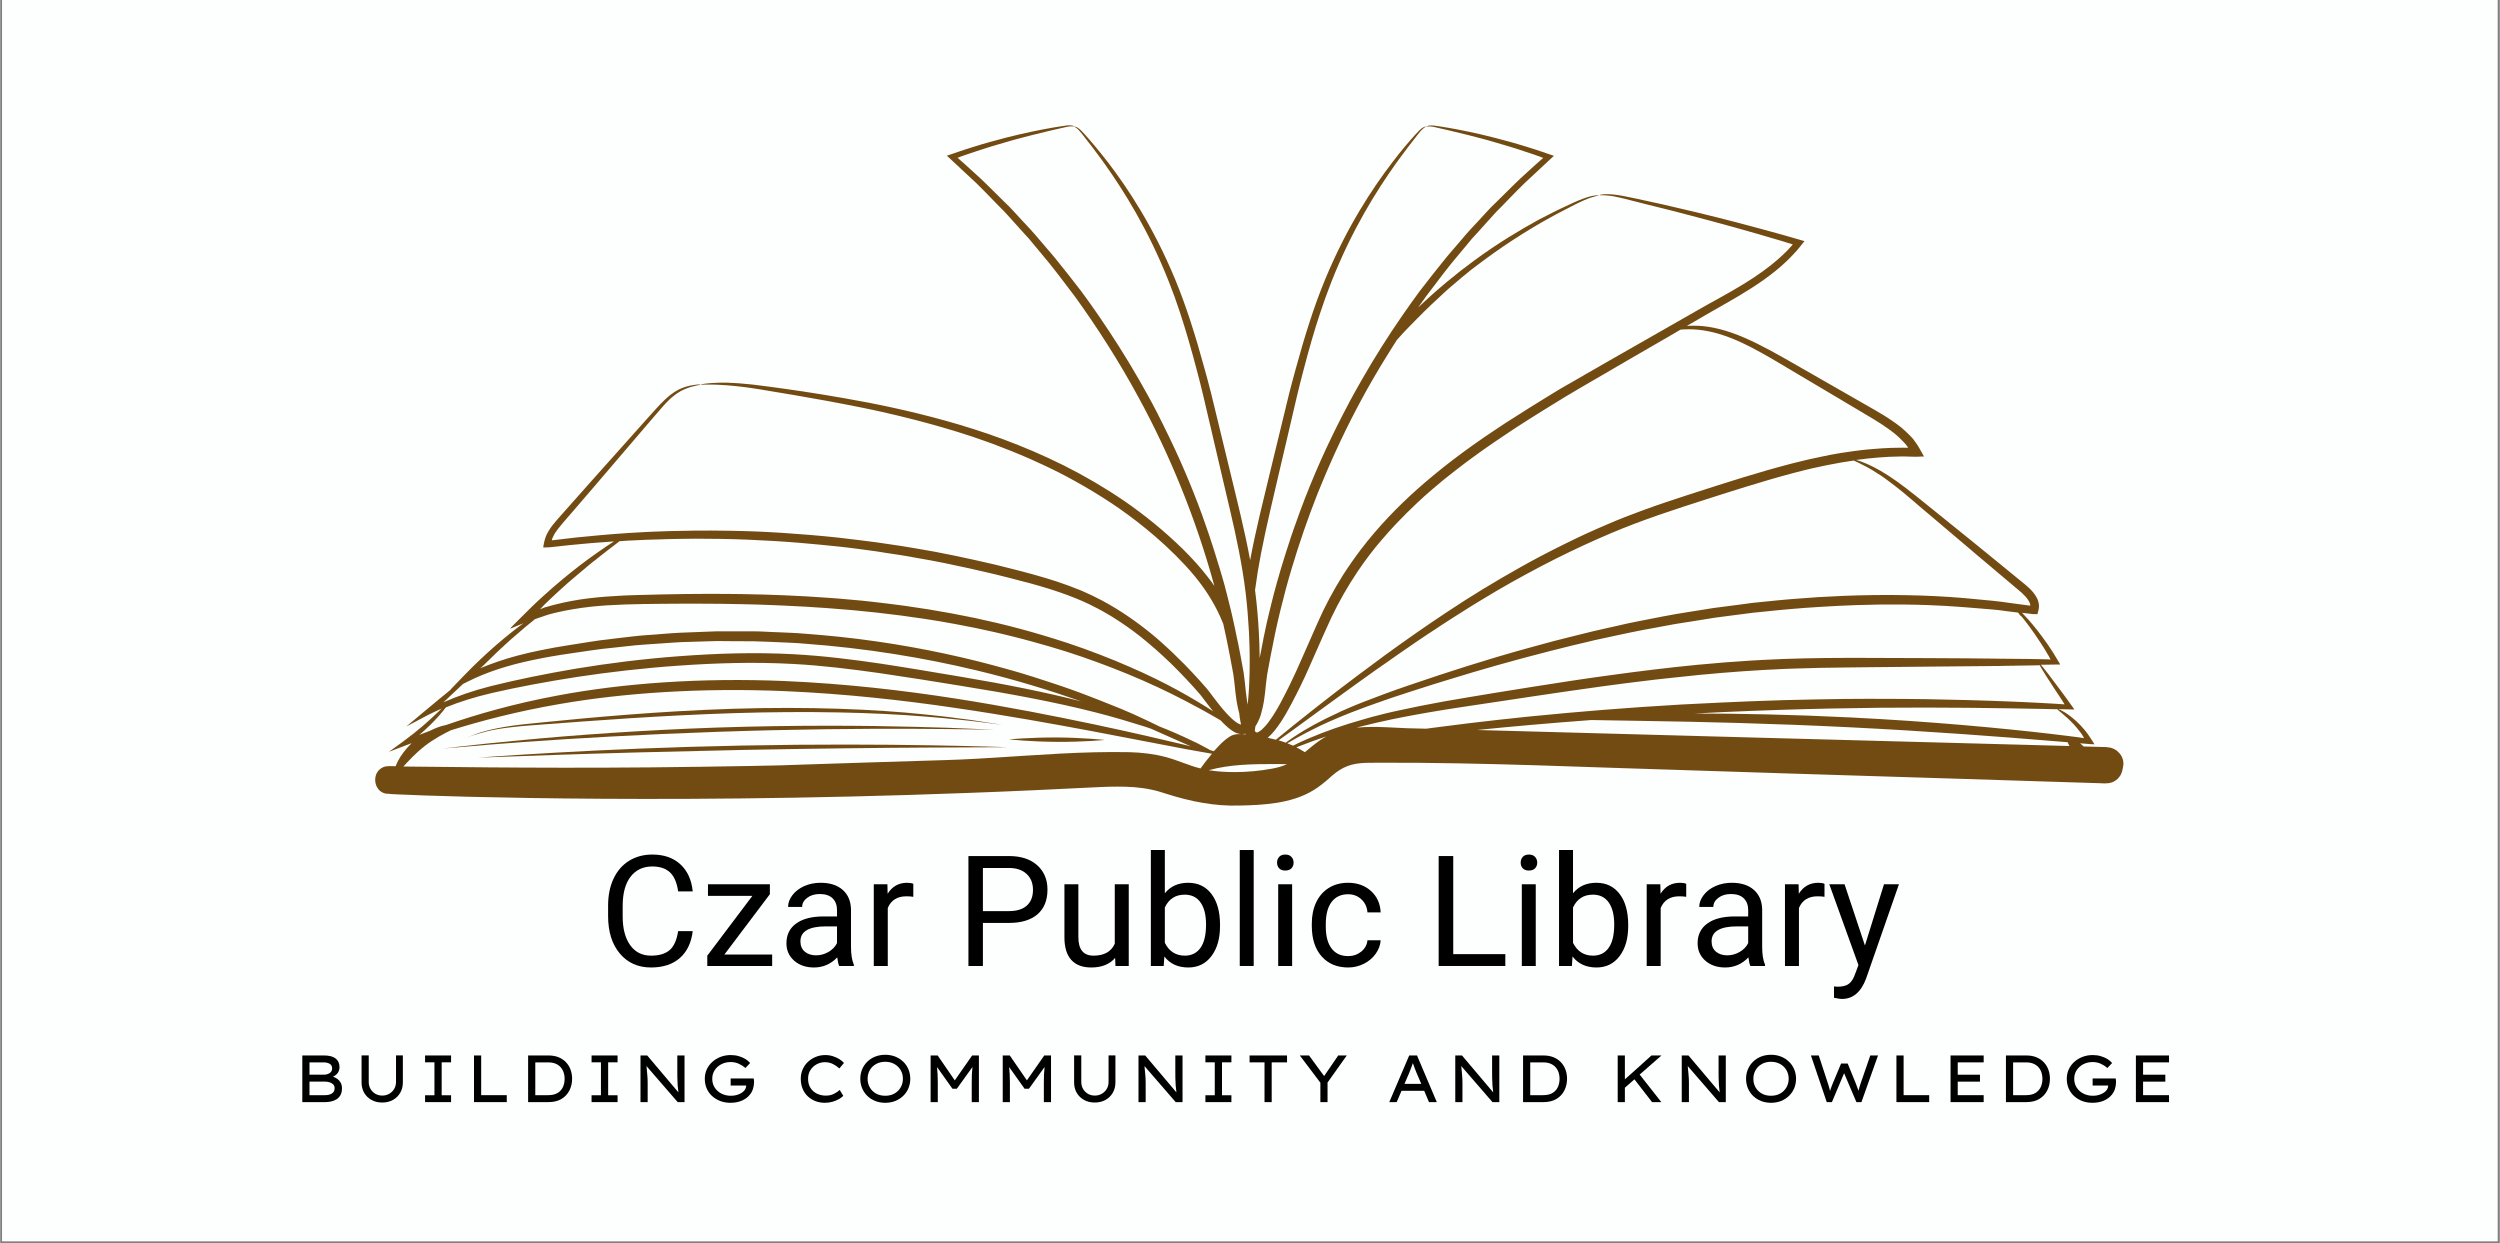 <svg xmlns="http://www.w3.org/2000/svg" xmlns:xlink="http://www.w3.org/1999/xlink" width="1140" zoomAndPan="magnify" viewBox="0 0 854.88 425.25" height="567" preserveAspectRatio="xMidYMid meet" version="1.0"><rect x="0" y="0" width="854.88" height="425.25" fill="#808080" stroke="none"/><defs><g/><clipPath id="114ce4705c"><path d="M 0.691 0 L 854.066 0 L 854.066 424.5 L 0.691 424.5 Z M 0.691 0 " clip-rule="nonzero"/></clipPath><clipPath id="946bca6605"><path d="M 128.254 42.789 L 726.449 42.789 L 726.449 275.629 L 128.254 275.629 Z M 128.254 42.789 " clip-rule="nonzero"/></clipPath></defs><g clip-path="url(#114ce4705c)"><path fill="#ffffff" d="M 0.691 0 L 854.188 0 L 854.188 424.5 L 0.691 424.5 Z M 0.691 0 " fill-opacity="1" fill-rule="nonzero"/><path fill="#fdfefe" d="M 0.691 0 L 854.188 0 L 854.188 424.5 L 0.691 424.5 Z M 0.691 0 " fill-opacity="1" fill-rule="nonzero"/></g><g clip-path="url(#946bca6605)"><path fill="#724b12" d="M 724.91 257.73 C 724.625 257.406 724.262 257.043 723.938 256.758 C 723.531 256.516 723.168 256.23 722.762 256.07 C 722.359 255.906 721.914 255.703 721.469 255.664 C 721.062 255.621 720.535 255.543 720.211 255.5 C 717.66 255.418 715.105 255.379 712.555 255.297 C 712.312 255.055 712.027 254.812 711.746 254.566 C 711.582 254.445 711.422 254.324 711.301 254.203 C 712.516 254.324 713.688 254.406 714.824 254.488 C 715.148 254.488 715.43 254.527 715.754 254.527 L 716.199 254.566 C 716.32 254.609 716.199 254.488 716.16 254.406 L 716.039 254.203 C 715.676 253.676 715.352 253.148 715.027 252.621 C 714.379 251.605 713.688 250.633 713.039 249.82 C 712.027 248.605 711.055 247.59 710.125 246.738 C 707.004 243.898 704.656 242.723 703.887 242.52 C 705.789 242.562 707.652 242.602 709.395 242.645 C 708.219 240.98 707.086 239.438 706.031 237.977 C 705.262 236.965 704.574 235.992 703.887 235.098 C 702.551 233.312 701.414 231.812 700.484 230.555 C 699.27 228.973 698.418 227.918 697.891 227.352 C 699.715 227.309 701.496 227.309 703.195 227.27 L 704.492 227.27 C 704.535 227.27 704.453 227.188 704.453 227.109 C 704.211 226.66 703.926 226.254 703.684 225.809 C 703.199 225 702.672 224.188 702.227 223.375 C 701.535 222.281 700.887 221.309 700.238 220.375 C 698.945 218.508 697.688 216.844 696.555 215.387 C 694.57 212.871 692.828 210.965 691.488 209.586 C 692.422 209.707 693.355 209.828 694.285 209.91 C 694.852 209.992 695.418 210.07 695.863 210.031 L 696.758 210.031 C 696.797 209.992 696.797 209.91 696.797 209.867 L 696.879 209.504 C 697.16 208.531 697.406 207.559 697.203 206.461 C 697.121 205.895 697 205.609 696.879 205.246 C 696.758 204.879 696.594 204.598 696.434 204.27 C 696.109 203.664 695.703 203.137 695.297 202.609 C 694.488 201.594 693.555 200.781 692.664 200.012 C 691.773 199.281 690.922 198.594 690.031 197.863 C 688.289 196.441 686.59 195.062 684.93 193.684 C 681.605 190.969 678.367 188.371 675.328 185.855 C 669.211 180.906 663.66 176.406 658.758 172.473 C 653.898 168.535 649.645 165.172 645.879 162.734 C 642.152 160.301 638.992 158.801 636.805 157.992 C 635.992 157.668 635.305 157.465 634.738 157.301 C 639.801 156.613 644.824 156.164 649.727 156.125 C 650.375 156.125 651.023 156.086 651.629 156.125 C 652.684 156.164 653.734 156.164 654.75 156.207 C 655.398 156.246 655.883 156.164 656.449 156.164 L 657.301 156.125 L 657.91 156.125 C 657.949 156.125 657.867 156.004 657.867 155.961 C 657.301 154.949 656.734 153.934 656.168 152.961 C 655.883 152.434 655.559 152.027 655.273 151.582 C 654.949 151.137 654.629 150.648 654.465 150.445 C 654.059 149.918 653.613 149.434 653.129 148.945 C 652.195 147.973 651.223 147.121 650.254 146.27 C 646.203 143.023 641.988 140.711 637.938 138.398 C 629.875 133.773 622.34 129.477 615.496 125.543 C 608.648 121.605 602.41 118.039 596.578 115.523 C 590.746 112.969 585.316 111.629 580.82 111.426 C 579.402 111.344 578.066 111.387 576.852 111.465 C 581.387 108.828 585.801 106.234 590.137 103.801 C 596.215 100.352 602.008 96.824 607.07 92.727 C 609.582 90.699 611.93 88.508 613.996 86.195 L 614.441 85.711 L 615.051 84.98 L 616.227 83.52 L 616.832 82.789 C 616.914 82.668 617.074 82.547 617.074 82.465 L 616.629 82.344 L 614.848 81.816 C 613.188 81.328 611.527 80.883 609.906 80.395 C 604.355 78.855 599.129 77.434 594.188 76.137 C 584.344 73.582 575.836 71.555 568.871 69.973 C 565.387 69.203 562.266 68.512 559.594 67.945 C 556.879 67.375 554.609 66.891 552.746 66.645 C 550.883 66.402 549.387 66.363 548.414 66.441 C 547.441 66.523 546.953 66.645 546.953 66.727 C 546.953 66.77 547.074 66.77 547.32 66.77 C 547.398 66.77 547.441 66.77 547.523 66.77 C 547.684 66.77 547.844 66.77 548.047 66.77 C 548.695 66.77 549.586 66.848 550.68 66.969 C 551.25 67.051 551.855 67.133 552.543 67.297 C 553.234 67.418 553.961 67.578 554.773 67.781 C 556.109 68.105 557.609 68.473 559.27 68.918 C 560.281 69.16 561.336 69.445 562.43 69.73 C 563.926 70.094 565.508 70.5 567.168 70.906 C 567.574 71.027 568.02 71.109 568.465 71.23 C 568.91 71.352 569.355 71.434 569.762 71.555 C 570.652 71.797 571.543 72 572.516 72.242 C 574.379 72.73 576.363 73.258 578.391 73.785 C 580.457 74.312 582.602 74.879 584.832 75.488 C 587.625 76.258 590.543 77.031 593.582 77.883 C 596.012 78.57 598.562 79.262 601.156 80.031 C 603.746 80.762 606.422 81.574 609.176 82.383 C 610.309 82.707 611.445 83.074 612.621 83.438 L 612.984 83.559 L 613.066 83.602 C 613.066 83.602 613.066 83.641 613.023 83.641 L 612.902 83.805 L 612.66 84.086 L 612.215 84.574 C 611.727 85.141 611.203 85.668 610.676 86.195 C 610.148 86.723 609.582 87.25 609.016 87.777 C 607.879 88.793 606.703 89.809 605.488 90.781 C 603.625 92.242 601.684 93.621 599.617 95 C 596.215 97.23 592.566 99.379 588.758 101.488 C 582.645 104.816 576.363 108.504 569.844 112.195 C 564.941 114.996 559.918 117.875 554.773 120.797 C 553.07 121.77 551.328 122.742 549.586 123.758 C 548.898 124.164 548.211 124.527 547.523 124.934 C 547.523 124.934 547.48 124.934 547.48 124.973 C 546.469 125.543 545.457 126.148 544.441 126.719 C 544.363 126.758 544.32 126.801 544.242 126.84 C 543.551 127.246 542.824 127.652 542.094 128.055 C 541.809 128.219 541.527 128.379 541.281 128.543 C 540.715 128.867 540.148 129.191 539.582 129.516 C 539.258 129.719 538.934 129.883 538.609 130.086 C 538.082 130.41 537.555 130.691 536.988 131.016 C 536.664 131.219 536.301 131.422 535.977 131.586 C 535.449 131.91 534.883 132.234 534.355 132.52 C 534.031 132.723 533.707 132.922 533.383 133.086 C 532.816 133.41 532.211 133.777 531.641 134.141 C 531.359 134.305 531.074 134.465 530.793 134.668 C 529.941 135.195 529.051 135.723 528.199 136.25 C 526.375 137.344 524.594 138.48 522.77 139.617 C 520.055 141.32 517.301 143.062 514.547 144.848 C 513.617 145.457 512.723 146.066 511.793 146.676 C 509.039 148.5 506.285 150.363 503.57 152.312 C 499.031 155.559 494.496 158.965 490.078 162.656 C 488.297 164.117 486.555 165.617 484.812 167.156 C 477.887 173.324 471.285 180.18 465.449 187.805 C 463.262 190.684 461.195 193.645 459.211 196.727 C 455.973 201.879 453.055 207.312 450.582 212.953 C 449.086 216.316 447.625 219.645 446.168 222.969 C 445.195 225.16 444.223 227.391 443.25 229.543 C 441.754 232.785 440.215 235.992 438.551 239.113 C 438.27 239.641 437.984 240.129 437.742 240.656 C 436.891 242.195 436.039 243.699 435.07 245.117 C 434.301 246.293 433.449 247.469 432.559 248.441 C 432.191 248.848 431.828 249.215 431.465 249.539 C 431.262 249.699 431.098 249.863 430.895 249.984 C 430.816 250.023 430.734 250.105 430.613 250.148 C 430.449 250.27 430.25 250.348 430.125 250.43 C 430.047 250.473 430.004 250.473 429.926 250.473 C 429.68 250.512 429.641 250.473 429.477 250.43 C 429.438 250.43 429.398 250.391 429.398 250.348 C 429.316 250.27 429.234 250.188 429.195 250.105 C 429.156 250.066 429.113 249.984 429.074 249.945 C 429.156 249.457 429.195 248.969 429.277 248.441 C 429.762 247.711 430.207 246.82 430.652 245.805 C 430.816 245.441 430.938 245.078 431.059 244.711 C 431.141 244.469 431.18 244.227 431.262 243.98 C 431.465 243.25 431.664 242.52 431.828 241.75 C 431.867 241.59 431.867 241.465 431.91 241.305 C 431.949 241.02 432.031 240.777 432.07 240.492 C 432.113 240.371 432.113 240.211 432.152 240.086 C 432.191 239.805 432.234 239.559 432.273 239.277 C 432.395 238.465 432.516 237.652 432.598 236.844 C 432.84 234.691 433.004 232.582 433.328 230.555 C 433.73 228.488 434.098 226.379 434.5 224.27 C 435.473 219.156 436.527 214.086 437.742 209.098 C 438.957 204.109 440.254 199.203 441.711 194.375 C 444.305 185.695 447.223 177.258 450.422 169.145 C 450.785 168.254 451.152 167.359 451.516 166.469 C 455.891 155.719 460.711 145.578 465.895 136.047 C 466.828 134.305 467.801 132.598 468.773 130.895 C 469.258 130.043 469.746 129.191 470.23 128.383 C 471.203 126.719 472.176 125.055 473.188 123.434 C 474.16 121.809 475.172 120.188 476.184 118.605 C 476.672 117.793 477.199 117.023 477.684 116.254 C 478.453 115.402 479.223 114.551 479.953 113.738 C 480.684 112.969 481.371 112.238 482.098 111.508 C 482.262 111.344 482.422 111.141 482.625 110.98 C 483.316 110.25 484.004 109.559 484.691 108.871 C 484.691 108.871 484.734 108.832 484.734 108.832 C 485.461 108.102 486.23 107.328 486.961 106.598 C 487.043 106.52 487.164 106.398 487.246 106.316 C 487.973 105.586 488.703 104.895 489.434 104.207 C 490.77 102.949 492.066 101.73 493.359 100.555 C 493.441 100.473 493.562 100.395 493.645 100.273 C 494.172 99.785 494.738 99.297 495.266 98.812 C 495.387 98.73 495.508 98.609 495.59 98.527 C 496.844 97.434 498.102 96.379 499.355 95.324 C 499.477 95.242 499.598 95.121 499.68 95.039 C 500.168 94.633 500.652 94.227 501.141 93.863 C 501.301 93.699 501.504 93.578 501.664 93.418 C 502.109 93.051 502.555 92.727 502.961 92.363 C 503.125 92.242 503.285 92.078 503.488 91.957 C 504.098 91.512 504.664 91.062 505.27 90.617 C 509.281 87.574 513.129 84.859 516.773 82.465 C 519.488 80.68 522.082 79.059 524.473 77.637 C 525.281 77.152 526.051 76.707 526.82 76.258 C 527.227 76.055 527.59 75.812 527.957 75.609 C 528.727 75.203 529.453 74.801 530.145 74.395 C 530.871 73.988 531.562 73.621 532.211 73.258 C 533.223 72.691 534.195 72.203 535.086 71.758 C 535.691 71.434 536.301 71.148 536.828 70.863 C 538.527 69.973 539.988 69.242 541.281 68.676 C 541.484 68.594 541.688 68.473 541.891 68.391 C 543.512 67.699 544.766 67.336 545.578 67.133 C 546.305 66.93 546.672 66.891 546.672 66.809 C 546.672 66.77 546.145 66.727 545.211 66.891 C 544.242 67.012 542.824 67.375 541.039 68.066 C 539.258 68.715 537.152 69.73 534.641 70.906 C 532.129 72.039 529.332 73.543 526.133 75.164 C 519.855 78.613 512.277 83.113 504.055 89.156 C 497.938 93.621 491.496 98.934 484.934 105.18 C 485.828 103.883 486.719 102.625 487.648 101.367 C 491.539 96.258 495.223 91.227 499.113 86.723 C 500.086 85.59 501.016 84.453 501.949 83.316 C 502.434 82.75 502.879 82.18 503.328 81.652 C 503.812 81.125 504.297 80.598 504.785 80.07 C 506.688 77.961 508.594 75.855 510.414 73.824 C 510.859 73.297 511.348 72.812 511.793 72.324 C 512.277 71.84 512.723 71.352 513.211 70.906 C 514.141 69.973 515.074 69 515.965 68.066 C 517.789 66.199 519.531 64.375 521.312 62.672 C 523.094 61.008 524.879 59.344 526.578 57.762 C 527.633 56.789 528.645 55.816 529.656 54.883 L 530.629 53.992 L 531.117 53.543 L 531.359 53.344 L 531.398 53.301 C 531.398 53.301 531.359 53.301 531.316 53.262 L 531.156 53.219 C 530.348 52.938 529.496 52.652 528.684 52.367 C 526.82 51.719 526.133 51.516 525.078 51.152 C 524.066 50.828 523.094 50.543 522.121 50.219 C 520.18 49.609 518.316 49.082 516.492 48.555 C 512.887 47.543 509.566 46.73 506.566 46 C 500.57 44.621 495.871 43.77 492.672 43.281 C 491.094 43.039 489.836 42.836 488.984 42.918 C 488.137 43 487.73 43.242 487.77 43.281 C 487.77 43.324 487.852 43.324 487.973 43.281 C 488.176 43.281 488.5 43.203 489.027 43.242 C 489.836 43.242 491.012 43.566 492.59 43.934 C 493.359 44.094 494.254 44.297 495.223 44.539 C 495.711 44.66 496.238 44.785 496.766 44.906 C 498.344 45.27 500.125 45.715 502.109 46.203 C 503.449 46.527 504.824 46.895 506.324 47.297 C 507.055 47.5 507.824 47.703 508.594 47.906 C 509.363 48.109 510.172 48.352 510.984 48.598 C 512.602 49.082 514.344 49.57 516.086 50.098 C 517.867 50.625 519.73 51.234 521.637 51.883 C 522.609 52.207 523.582 52.531 524.555 52.855 C 524.676 52.895 524.797 52.938 524.918 52.977 C 525.16 53.059 525.445 53.141 525.688 53.262 C 525.93 53.344 526.172 53.422 526.418 53.504 C 526.742 53.625 526.984 53.707 527.023 53.746 L 527.672 53.992 C 527.711 53.992 527.711 54.031 527.711 54.031 C 527.711 54.031 527.672 54.07 527.633 54.07 L 527.512 54.195 L 527.227 54.438 C 526.902 54.723 526.578 55.047 526.215 55.328 C 525.891 55.613 525.566 55.938 525.199 56.223 C 524.352 56.992 523.461 57.805 522.566 58.613 C 521.676 59.426 520.746 60.238 519.855 61.09 C 518.031 62.793 516.25 64.617 514.387 66.445 C 513.453 67.375 512.523 68.309 511.551 69.242 C 511.062 69.73 510.578 70.176 510.09 70.66 C 509.645 71.148 509.16 71.676 508.672 72.164 C 507.742 73.176 506.77 74.191 505.836 75.246 C 504.867 76.301 503.895 77.312 502.922 78.367 C 502.68 78.652 502.434 78.895 502.191 79.18 C 501.949 79.465 501.707 79.707 501.461 79.992 C 500.977 80.559 500.531 81.086 500.047 81.652 C 499.559 82.223 499.074 82.789 498.586 83.359 C 498.102 83.926 497.613 84.492 497.129 85.062 C 496.117 86.195 495.145 87.375 494.172 88.551 C 492.715 90.336 491.254 92.16 489.797 94.023 C 488.34 95.891 486.879 97.797 485.379 99.703 C 483.477 102.301 481.531 105.016 479.629 107.777 C 474.848 114.672 470.191 122.012 465.695 129.84 C 464.801 131.422 463.91 132.965 463.02 134.586 C 462.453 135.602 461.887 136.656 461.32 137.711 C 461.195 137.953 461.074 138.195 460.953 138.441 C 460.426 139.453 459.859 140.469 459.332 141.523 C 459.332 141.562 459.293 141.562 459.293 141.605 C 458.684 142.781 458.117 143.914 457.512 145.094 C 457.469 145.133 457.469 145.215 457.43 145.254 C 456.863 146.43 456.254 147.605 455.688 148.785 C 455.039 150.164 454.352 151.543 453.703 152.961 C 453.664 153 453.664 153.043 453.621 153.125 C 452.324 155.883 451.07 158.723 449.855 161.559 C 449.812 161.641 449.812 161.684 449.773 161.762 C 449.164 163.184 448.598 164.602 447.992 166.023 C 447.949 166.102 447.949 166.145 447.91 166.227 C 446.734 169.062 445.641 171.984 444.547 174.906 C 444.508 175.066 444.426 175.188 444.387 175.352 C 443.859 176.77 443.332 178.23 442.848 179.652 C 442.805 179.73 442.766 179.855 442.727 179.934 C 442.199 181.395 441.711 182.855 441.227 184.316 C 441.227 184.355 441.188 184.395 441.188 184.477 C 440.699 185.938 440.254 187.359 439.77 188.816 C 439.688 189.02 439.645 189.266 439.566 189.465 C 439.121 190.926 438.676 192.348 438.227 193.809 C 438.188 193.93 438.148 194.051 438.105 194.172 C 437.703 195.59 437.297 196.969 436.891 198.391 C 436.852 198.551 436.77 198.754 436.73 198.918 C 436.324 200.336 435.961 201.797 435.555 203.258 C 435.473 203.543 435.395 203.785 435.352 204.07 C 434.988 205.527 434.582 207.031 434.258 208.488 C 434.219 208.57 434.219 208.691 434.176 208.773 C 433.852 210.195 433.488 211.613 433.164 213.031 C 433.125 213.277 433.043 213.559 433.004 213.805 C 432.68 215.266 432.355 216.723 432.07 218.184 C 431.988 218.469 431.949 218.793 431.91 219.078 C 431.586 220.578 431.301 222.117 431.02 223.66 C 430.938 224.148 430.855 224.633 430.734 225.078 C 430.734 224.836 430.734 224.594 430.734 224.348 C 430.695 221.551 430.613 218.754 430.449 215.992 C 430.207 211.41 429.801 206.867 429.234 202.363 C 429.195 202.203 429.195 202.039 429.156 201.879 C 429.723 197.578 430.41 193.359 431.219 189.223 C 432.191 184.234 433.285 179.328 434.379 174.539 C 435.312 170.523 436.242 166.59 437.133 162.695 C 438.27 157.949 439.32 153.246 440.414 148.703 C 440.781 147.16 441.145 145.66 441.469 144.16 C 442.156 141.156 442.848 138.195 443.535 135.316 C 443.898 133.855 444.223 132.438 444.59 131.016 C 444.953 129.598 445.316 128.18 445.684 126.801 C 447.504 119.824 449.367 113.211 451.434 107.047 C 452.648 103.355 453.945 99.785 455.281 96.379 C 462.414 78.289 470.918 64.984 477.156 56.18 C 477.562 55.613 477.926 55.086 478.293 54.598 C 480.52 51.516 482.465 49.043 483.922 47.176 C 484.164 46.852 484.41 46.57 484.609 46.285 C 484.734 46.121 484.812 46 484.934 45.879 C 485.34 45.352 485.703 44.906 486.027 44.582 C 486.109 44.5 486.191 44.418 486.273 44.336 C 486.434 44.176 486.598 44.055 486.719 43.934 C 486.797 43.891 486.84 43.809 486.922 43.77 C 487.285 43.484 487.527 43.363 487.609 43.324 C 487.609 43.324 487.609 43.324 487.609 43.281 C 487.609 43.242 487.203 43.281 486.555 43.648 C 485.906 44.012 485.055 44.824 484.125 45.879 C 482.223 47.988 479.426 51.152 476.145 55.492 C 469.543 64.09 460.672 77.355 453.137 95.566 C 449.367 104.652 446.129 114.957 443.09 126.109 C 442.32 128.91 441.551 131.746 440.82 134.629 C 440.133 137.547 439.402 140.469 438.676 143.469 C 437.215 149.473 435.719 155.637 434.176 162.008 C 431.91 171.457 429.398 181.273 427.492 191.574 C 425.59 181.273 423.078 171.457 420.809 162.008 C 419.27 155.637 417.77 149.473 416.312 143.469 C 415.582 140.469 414.855 137.508 414.168 134.629 C 413.438 131.707 412.668 128.867 411.898 126.109 C 408.859 114.957 405.617 104.652 401.852 95.566 C 394.316 77.355 385.445 64.09 378.844 55.492 C 375.52 51.191 372.766 47.988 370.863 45.879 C 369.93 44.824 369.121 44.012 368.43 43.648 C 367.785 43.281 367.379 43.242 367.379 43.281 C 367.379 43.281 367.379 43.281 367.379 43.324 C 367.418 43.406 367.66 43.484 368.066 43.77 C 368.148 43.809 368.188 43.852 368.27 43.934 C 368.391 44.055 368.555 44.176 368.715 44.336 C 368.797 44.418 368.879 44.5 368.957 44.582 C 369.281 44.945 369.648 45.391 370.051 45.879 C 370.172 46 370.254 46.164 370.375 46.285 C 370.578 46.57 370.82 46.852 371.066 47.176 C 372.523 49.043 374.469 51.516 376.695 54.598 C 377.059 55.125 377.465 55.652 377.828 56.18 C 384.066 64.984 392.574 78.289 399.703 96.379 C 401.043 99.746 402.336 103.312 403.555 107.047 C 405.578 113.211 407.48 119.824 409.305 126.801 C 409.668 128.18 410.035 129.598 410.398 131.016 C 410.762 132.438 411.129 133.855 411.453 135.316 C 412.141 138.238 412.828 141.199 413.52 144.16 C 413.801 145.336 414.086 146.551 414.367 147.73 C 414.367 147.73 414.367 147.73 414.367 147.77 C 415.016 150.566 415.707 153.406 416.355 156.289 C 416.84 158.398 417.367 160.547 417.852 162.695 C 418.785 166.672 419.758 170.688 420.688 174.785 C 422.793 183.789 424.781 193.117 425.953 202.77 C 426.48 207.152 426.844 211.652 427.09 216.156 C 427.168 217.98 427.25 219.809 427.289 221.633 C 427.332 222.566 427.332 223.457 427.332 224.391 C 427.332 225.324 427.332 226.215 427.332 227.148 C 427.332 228.973 427.289 230.84 427.211 232.707 C 427.168 233.637 427.129 234.57 427.09 235.504 C 427.047 236.438 426.969 237.371 426.887 238.305 L 426.766 239.684 L 426.645 240.98 L 426.645 241.02 L 426.645 240.98 C 426.602 240.777 426.562 240.535 426.52 240.289 C 426.48 240.047 426.441 239.762 426.398 239.52 C 426.238 238.504 426.117 237.492 425.996 236.438 C 425.875 235.383 425.75 234.328 425.672 233.273 C 425.551 232.219 425.426 231.125 425.266 230.027 C 424.859 227.918 424.496 225.77 424.09 223.66 C 423.887 222.484 423.645 221.309 423.402 220.133 C 423.32 219.766 423.238 219.402 423.16 219.035 C 422.996 218.227 422.836 217.414 422.633 216.562 C 422.551 216.156 422.469 215.75 422.391 215.344 C 422.227 214.535 422.023 213.723 421.863 212.91 C 421.781 212.547 421.699 212.18 421.621 211.816 C 421.375 210.68 421.094 209.586 420.852 208.449 C 420.852 208.41 420.852 208.367 420.809 208.328 C 420.527 207.152 420.242 206.016 419.957 204.879 C 419.879 204.555 419.797 204.23 419.715 203.906 C 419.512 203.094 419.27 202.242 419.066 201.434 C 418.988 201.066 418.863 200.703 418.785 200.297 C 418.543 199.484 418.34 198.676 418.094 197.863 C 418.016 197.539 417.895 197.215 417.812 196.891 C 417.488 195.793 417.164 194.699 416.84 193.605 C 416.84 193.562 416.84 193.562 416.801 193.523 C 416.477 192.387 416.109 191.25 415.746 190.117 C 415.664 189.832 415.582 189.59 415.504 189.305 C 415.219 188.453 414.977 187.602 414.691 186.75 C 414.57 186.426 414.492 186.102 414.367 185.777 C 414.086 184.965 413.844 184.113 413.559 183.301 C 413.477 183.016 413.355 182.734 413.273 182.449 C 412.504 180.219 411.734 178.027 410.965 175.84 C 410.887 175.637 410.805 175.434 410.723 175.23 C 410.398 174.336 410.074 173.484 409.75 172.594 C 409.629 172.309 409.547 172.023 409.426 171.742 C 409.102 170.93 408.777 170.078 408.453 169.266 C 408.375 169.023 408.25 168.781 408.172 168.535 C 407.766 167.484 407.32 166.469 406.914 165.414 C 406.387 164.156 405.863 162.898 405.336 161.641 C 405.254 161.438 405.133 161.195 405.051 160.992 C 404 158.559 402.945 156.125 401.812 153.73 C 401.688 153.488 401.609 153.246 401.488 153.043 C 400.395 150.691 399.258 148.336 398.125 146.066 C 398.004 145.824 397.883 145.578 397.762 145.297 C 397.191 144.16 396.625 143.062 396.059 141.93 C 396.059 141.93 396.059 141.93 396.059 141.887 C 395.492 140.793 394.926 139.656 394.316 138.562 C 394.195 138.277 394.035 138.035 393.91 137.793 C 393.344 136.695 392.738 135.602 392.129 134.547 C 391.238 132.965 390.348 131.383 389.457 129.801 C 384.961 121.973 380.262 114.629 375.52 107.734 C 373.617 104.977 371.711 102.301 369.77 99.664 C 368.27 97.758 366.812 95.852 365.352 93.984 C 363.895 92.121 362.438 90.293 360.977 88.508 C 360.004 87.332 359.035 86.156 358.02 85.02 C 357.535 84.453 357.047 83.887 356.562 83.316 C 356.078 82.75 355.59 82.18 355.105 81.613 C 354.617 81.047 354.133 80.477 353.688 79.949 C 353.441 79.668 353.199 79.422 352.957 79.141 C 352.715 78.855 352.473 78.613 352.227 78.328 C 351.254 77.273 350.285 76.219 349.312 75.203 C 348.34 74.152 347.406 73.137 346.477 72.121 C 345.988 71.637 345.543 71.109 345.059 70.621 C 344.57 70.137 344.086 69.648 343.602 69.203 C 342.629 68.27 341.695 67.336 340.766 66.402 C 338.902 64.578 337.117 62.754 335.297 61.051 C 334.363 60.238 333.473 59.387 332.582 58.574 C 331.691 57.762 330.801 56.992 329.949 56.18 C 329.625 55.898 329.301 55.574 328.934 55.289 C 328.613 55.004 328.246 54.68 327.922 54.398 L 327.641 54.152 L 327.52 54.031 C 327.477 54.031 327.477 53.992 327.438 53.992 C 327.438 53.992 327.438 53.949 327.477 53.949 L 328.125 53.707 C 328.207 53.668 328.449 53.586 328.734 53.465 C 328.934 53.383 329.18 53.301 329.461 53.219 C 329.707 53.141 329.988 53.059 330.23 52.938 C 330.352 52.895 330.477 52.855 330.598 52.816 C 331.609 52.492 332.582 52.168 333.512 51.84 C 335.418 51.191 337.281 50.625 339.062 50.059 C 340.844 49.531 342.547 49.004 344.168 48.555 C 344.977 48.312 345.789 48.109 346.559 47.867 C 347.328 47.664 348.098 47.461 348.824 47.258 C 350.324 46.852 351.703 46.488 353.039 46.164 C 355.023 45.676 356.805 45.23 358.387 44.863 C 358.91 44.742 359.438 44.621 359.926 44.5 C 360.898 44.258 361.789 44.094 362.559 43.891 C 364.137 43.527 365.312 43.242 366.121 43.203 C 366.609 43.203 366.973 43.242 367.176 43.242 C 367.297 43.242 367.336 43.242 367.379 43.242 C 367.379 43.203 367.016 42.957 366.164 42.879 C 365.312 42.797 364.059 43 362.477 43.242 C 359.277 43.73 354.578 44.582 348.582 45.961 C 345.586 46.648 342.262 47.5 338.656 48.516 C 336.836 49.004 334.973 49.57 333.027 50.18 C 332.055 50.461 331.082 50.785 330.07 51.113 C 328.977 51.477 328.328 51.68 326.465 52.328 C 325.652 52.613 324.844 52.895 323.992 53.18 L 323.832 53.219 C 323.789 53.219 323.789 53.219 323.75 53.262 L 323.789 53.301 L 324.035 53.504 L 324.52 53.949 L 325.492 54.844 C 326.504 55.777 327.52 56.75 328.57 57.723 C 330.273 59.305 332.016 60.926 333.836 62.629 C 335.621 64.336 337.359 66.199 339.184 68.027 C 340.117 68.957 341.008 69.891 341.938 70.863 C 342.426 71.352 342.871 71.84 343.355 72.285 C 343.801 72.77 344.246 73.297 344.734 73.785 C 346.559 75.812 348.461 77.883 350.363 80.031 C 350.852 80.559 351.336 81.086 351.824 81.613 C 352.27 82.18 352.754 82.707 353.199 83.277 C 354.133 84.414 355.062 85.547 356.035 86.684 C 359.926 91.227 363.609 96.215 367.5 101.328 C 375.035 111.75 382.488 123.312 389.375 136.008 C 399.785 155.109 408.82 176.852 415.262 200.418 C 414.613 199.445 413.922 198.512 413.195 197.578 C 410.438 193.969 407.402 190.684 404.281 187.602 C 398.004 181.477 391.32 176.082 384.512 171.375 C 377.668 166.711 370.699 162.656 363.734 159.168 C 349.797 152.23 336.105 147.445 323.426 143.918 C 310.746 140.387 299.082 137.996 288.793 136.211 C 278.5 134.383 269.629 133.125 262.34 132.152 C 255.047 131.141 249.336 130.734 245.445 130.895 C 243.504 130.938 242.043 131.098 241.031 131.219 C 240.059 131.383 239.531 131.465 239.574 131.504 C 239.574 131.504 239.613 131.543 239.652 131.543 C 239.816 131.586 240.18 131.543 240.707 131.543 C 240.91 131.543 241.152 131.543 241.438 131.543 C 242.125 131.543 243.016 131.504 244.07 131.543 C 244.473 131.543 244.961 131.543 245.406 131.586 C 245.648 131.586 245.891 131.586 246.137 131.625 C 247.676 131.668 249.418 131.828 251.441 132.031 C 252.453 132.152 253.508 132.273 254.641 132.398 C 255.41 132.477 256.18 132.598 256.949 132.723 C 258.57 132.965 260.273 133.207 262.055 133.531 C 267.93 134.508 274.898 135.641 282.754 137.102 C 284.578 137.426 286.441 137.793 288.344 138.156 C 289.238 138.32 290.168 138.523 291.102 138.684 C 291.301 138.723 291.465 138.766 291.668 138.805 C 292.598 139.008 293.57 139.172 294.504 139.375 C 294.582 139.375 294.664 139.414 294.746 139.414 C 295.719 139.617 296.691 139.82 297.664 140.023 C 297.742 140.023 297.785 140.062 297.863 140.062 C 298.918 140.305 299.973 140.508 301.023 140.754 C 301.105 140.754 301.188 140.793 301.227 140.793 C 303.414 141.281 305.602 141.809 307.871 142.336 C 307.91 142.336 307.953 142.336 307.992 142.375 C 311.438 143.227 315 144.117 318.645 145.133 C 318.77 145.172 318.93 145.215 319.051 145.254 C 320.227 145.578 321.402 145.902 322.617 146.27 C 324.195 146.715 325.777 147.203 327.355 147.688 C 330.555 148.66 333.797 149.758 337.078 150.934 C 337.887 151.219 338.738 151.543 339.547 151.824 C 343.68 153.367 347.852 155.031 352.105 156.895 C 355.469 158.398 358.91 159.98 362.316 161.723 C 364.016 162.574 365.719 163.508 367.418 164.441 C 371.672 166.793 375.926 169.348 380.141 172.148 C 380.988 172.715 381.801 173.281 382.648 173.852 C 386.824 176.77 390.914 179.934 394.926 183.383 C 397.316 185.453 399.664 187.602 401.934 189.871 C 404.199 192.145 406.43 194.496 408.496 197.012 C 411.938 201.188 414.938 205.773 417.203 210.801 C 417.57 211.652 417.934 212.504 418.297 213.359 C 418.703 215.184 419.109 216.969 419.473 218.793 C 419.836 220.617 420.203 222.445 420.566 224.309 C 420.973 226.418 421.336 228.488 421.742 230.598 C 422.066 232.625 422.227 234.734 422.469 236.883 C 422.551 237.695 422.672 238.504 422.793 239.316 C 422.836 239.602 422.875 239.844 422.918 240.129 C 422.957 240.25 422.957 240.41 422.996 240.535 C 423.039 240.816 423.078 241.062 423.16 241.344 C 423.199 241.465 423.199 241.629 423.238 241.793 C 423.32 242.156 423.402 242.52 423.484 242.887 C 423.562 243.25 423.688 243.617 423.766 243.941 C 423.848 244.875 423.969 245.848 424.172 246.82 C 424.254 247.145 424.293 247.469 424.375 247.793 C 424.332 247.793 424.254 247.793 424.211 247.754 C 423.766 247.672 423.117 247.309 422.469 246.82 C 422.27 246.66 422.066 246.496 421.863 246.336 C 421.66 246.172 421.457 245.969 421.254 245.809 C 420.852 245.441 420.445 245.035 420.039 244.629 C 419.836 244.426 419.637 244.227 419.434 243.98 C 417.852 242.277 416.395 240.371 414.938 238.465 C 414.57 237.977 414.207 237.492 413.844 237.004 C 413.641 236.762 413.477 236.52 413.273 236.273 C 413.074 236.031 412.871 235.746 412.668 235.504 L 410.195 232.707 C 408.535 230.879 406.836 229.055 405.094 227.27 C 402.461 224.594 399.746 221.996 396.91 219.48 C 395.977 218.629 395.004 217.82 394.035 217.008 C 388.645 212.586 382.895 208.613 376.816 205.367 C 375.723 204.801 374.59 204.23 373.453 203.664 C 372.32 203.137 371.188 202.609 370.051 202.121 C 369.484 201.879 368.918 201.637 368.309 201.434 C 367.742 201.188 367.137 200.984 366.566 200.742 C 366 200.539 365.395 200.297 364.828 200.094 C 363.652 199.688 362.516 199.281 361.344 198.879 C 360.168 198.512 359.035 198.148 357.859 197.781 C 356.684 197.418 355.551 197.094 354.375 196.77 C 353.809 196.605 353.199 196.445 352.633 196.281 C 351.457 195.957 350.324 195.672 349.148 195.348 C 347.977 195.062 346.84 194.738 345.664 194.457 C 343.926 194.012 342.223 193.605 340.48 193.156 C 331.246 191.008 322.172 189.02 313.176 187.559 C 309.816 186.953 306.453 186.465 303.133 185.98 C 302.039 185.816 300.902 185.652 299.809 185.492 C 295.598 184.965 291.426 184.398 287.293 183.949 C 287.172 183.949 287.051 183.91 286.93 183.91 C 286.848 183.91 286.766 183.91 286.684 183.871 C 280.203 183.18 273.805 182.652 267.566 182.246 C 261.324 181.84 255.168 181.598 249.172 181.516 C 245.164 181.438 241.234 181.438 237.387 181.477 C 234.469 181.516 231.633 181.559 228.797 181.637 C 226.934 181.68 225.07 181.762 223.207 181.84 C 222.277 181.883 221.383 181.922 220.453 181.965 C 216.809 182.164 213.203 182.367 209.719 182.652 C 207.977 182.773 206.234 182.938 204.531 183.098 C 201.98 183.344 199.43 183.586 196.957 183.828 C 196.148 183.91 195.297 183.992 194.488 184.113 C 192.867 184.316 191.246 184.52 189.664 184.68 L 188.895 184.762 L 188.695 184.762 C 188.695 184.762 188.695 184.762 188.695 184.723 C 188.695 184.723 188.695 184.68 188.695 184.68 C 188.695 184.598 188.695 184.559 188.734 184.477 C 188.734 184.398 188.773 184.355 188.773 184.316 C 188.773 184.273 188.816 184.195 188.816 184.152 C 188.816 184.113 189.059 183.625 189.301 183.141 C 189.383 182.977 189.465 182.816 189.543 182.691 C 189.707 182.367 189.91 182.086 190.113 181.801 C 190.312 181.516 190.516 181.191 190.758 180.91 C 190.961 180.625 191.207 180.34 191.449 180.059 C 191.691 179.773 191.934 179.488 192.137 179.203 C 192.625 178.637 193.109 178.07 193.594 177.5 C 194.406 176.527 195.258 175.594 196.066 174.66 C 197.121 173.406 198.172 172.188 199.227 170.973 C 200.562 169.43 201.82 167.93 203.113 166.469 C 203.559 165.941 204.047 165.375 204.492 164.848 C 207.043 161.887 209.434 159.047 211.703 156.41 C 212.473 155.516 213.203 154.664 213.93 153.812 C 216.848 150.406 219.48 147.324 221.871 144.523 C 222.477 143.836 223.047 143.145 223.613 142.496 C 224.746 141.156 225.801 139.941 226.812 138.805 C 227.297 138.238 227.824 137.711 228.312 137.223 C 228.555 136.98 228.797 136.738 229.039 136.492 C 229.285 136.25 229.527 136.047 229.77 135.844 C 230.258 135.438 230.742 135.074 231.227 134.707 C 231.715 134.383 232.16 134.102 232.645 133.816 C 232.891 133.695 233.09 133.574 233.336 133.453 C 233.578 133.328 233.781 133.25 233.984 133.168 C 234.105 133.129 234.227 133.047 234.348 133.004 C 234.629 132.883 234.953 132.762 235.199 132.68 C 235.402 132.602 235.602 132.559 235.766 132.477 C 236.332 132.316 236.816 132.152 237.266 132.074 C 237.547 131.992 237.832 131.949 238.074 131.871 C 238.316 131.828 238.52 131.789 238.723 131.746 C 239.004 131.707 239.207 131.625 239.328 131.586 C 239.453 131.547 239.531 131.504 239.531 131.504 C 239.531 131.465 239.004 131.422 238.035 131.547 C 237.062 131.668 235.562 131.871 233.699 132.52 C 231.836 133.168 229.688 134.465 227.582 136.453 C 225.477 138.398 223.371 140.875 220.898 143.59 C 215.996 149.066 210.043 155.762 203.074 163.547 C 199.633 167.441 195.906 171.621 191.977 176.039 C 191.004 177.137 189.988 178.273 189.02 179.488 C 188.531 180.098 188.047 180.785 187.641 181.477 C 187.195 182.246 186.871 182.734 186.383 184.152 C 186.184 184.762 186.062 185.328 185.938 185.938 L 185.777 186.832 L 185.738 187.074 L 185.738 187.195 C 185.738 187.234 185.738 187.277 185.777 187.234 L 186.223 187.234 C 186.832 187.195 187.355 187.234 188.047 187.156 L 189.949 186.953 C 191.531 186.789 193.148 186.629 194.77 186.426 C 199.633 185.938 204.695 185.492 209.922 185.168 C 208.301 186.18 206.316 187.52 203.965 189.184 C 200.684 191.496 196.715 194.457 192.34 198.105 C 190.152 199.934 187.844 201.918 185.453 204.109 C 185.168 204.395 184.844 204.637 184.562 204.922 C 184.156 205.328 183.711 205.691 183.305 206.098 C 182.293 207.031 181.32 208.004 180.309 209.016 C 179.297 210.031 178.281 211.047 177.23 212.059 C 176.703 212.586 176.176 213.113 175.648 213.641 L 174.84 214.453 C 174.637 214.656 174.555 214.816 174.395 215.02 C 175.852 214.414 177.352 213.805 178.852 213.195 C 178.891 213.156 178.973 213.156 179.012 213.113 C 178.93 213.156 178.852 213.234 178.77 213.277 C 173.664 217.047 166.453 222.93 158.434 231.246 L 153.938 235.91 L 154.18 235.789 C 151.711 237.777 148.75 240.25 145.227 243.172 L 138.867 248.484 L 146.199 244.59 C 147.699 243.82 149.32 243.047 151.02 242.32 C 150.453 242.848 149.766 243.535 148.875 244.348 C 146.484 246.617 142.918 249.863 137.977 253.473 L 132.953 257.125 L 138.785 254.895 C 139.434 254.648 140.082 254.406 140.73 254.164 C 138.586 256.23 137.004 258.422 136.074 260.207 C 135.707 260.895 135.465 261.504 135.262 262.031 C 134.98 262.031 134.656 262.031 134.371 262.031 C 133.805 262.031 133.277 261.992 132.711 262.031 C 132.426 262.07 132.145 262.07 131.859 262.113 C 131.574 262.152 131.332 262.273 131.051 262.355 C 130.035 262.762 129.266 263.531 128.82 264.344 C 128.375 265.195 128.254 266.086 128.254 266.898 C 128.336 268.52 129.066 269.777 129.875 270.469 C 130.727 271.156 131.535 271.359 132.062 271.441 C 132.59 271.48 132.871 271.48 132.871 271.441 C 132.871 271.48 133.156 271.523 133.641 271.562 C 134.168 271.605 134.938 271.645 135.992 271.684 C 138.059 271.766 141.137 271.887 145.188 272.051 C 153.25 272.336 165.156 272.66 180.469 272.902 C 211.137 273.391 255.535 273.551 310.344 271.887 C 324.035 271.441 338.414 270.957 353.363 270.266 C 360.816 269.902 368.473 269.535 376.211 269.172 C 380.059 269.008 383.945 268.926 387.797 269.211 C 389.738 269.375 391.645 269.617 393.547 270.023 C 395.449 270.387 397.234 270.957 399.219 271.605 C 403.105 272.82 407.078 273.875 411.211 274.566 C 415.34 275.297 419.555 275.621 423.809 275.5 C 427.98 275.418 432.234 275.254 436.566 274.566 C 440.863 273.875 445.195 272.66 449.125 270.266 C 451.07 269.09 452.812 267.668 454.473 266.211 C 456.051 264.75 457.633 263.492 459.414 262.598 C 461.156 261.707 463.102 261.219 465.168 261.02 C 467.191 260.816 469.422 260.895 471.609 260.855 C 480.438 260.816 489.352 260.895 498.426 261.059 C 516.531 261.383 535.086 262.031 554.043 262.68 C 573 263.289 592.363 263.898 612.094 264.547 C 631.82 265.156 651.871 265.805 672.207 266.414 C 682.375 266.738 692.625 267.062 702.953 267.387 C 708.098 267.547 713.285 267.711 718.469 267.871 L 719.441 267.914 L 719.926 267.914 L 720.574 267.871 L 721.223 267.832 C 721.426 267.793 721.668 267.711 721.871 267.668 C 722.074 267.59 722.316 267.547 722.52 267.469 L 723.129 267.141 C 723.977 266.695 724.586 265.965 725.113 265.195 C 725.559 264.383 725.844 263.531 725.922 262.68 C 726.449 260.938 726.043 259.152 724.91 257.73 Z M 443.293 255.582 C 444.793 255.016 446.574 254.324 448.641 253.555 C 450.098 253.027 451.758 252.457 453.539 251.852 C 452.648 252.336 451.84 252.863 451.031 253.434 C 449.289 254.648 447.75 255.988 446.207 257.246 C 445.805 257 445.438 256.797 445.238 256.676 C 444.59 256.27 443.98 255.945 443.293 255.582 Z M 505.066 249.66 C 516.695 248.484 529.898 247.309 544.16 246.254 C 549.02 246.332 555.543 246.457 563.402 246.578 C 581.102 246.859 605.531 247.387 632.508 248.727 C 659.488 250.066 683.836 251.93 701.496 253.391 C 703.441 253.555 705.262 253.715 707.086 253.836 C 707.207 254.203 707.41 254.648 707.695 255.137 C 636.438 253.23 568.223 251.402 505.066 249.66 Z M 709.191 247.754 C 710.004 248.645 710.895 249.699 711.746 250.875 C 712.027 251.281 712.23 251.605 712.395 251.891 C 712.473 252.055 712.555 252.215 712.637 252.379 C 712.637 252.418 712.719 252.457 712.676 252.457 L 712.516 252.418 L 712.191 252.379 C 711.785 252.297 711.379 252.254 710.934 252.176 C 710.004 252.055 709.031 251.93 708.059 251.809 C 706.074 251.566 703.969 251.324 701.781 251.039 C 684.156 248.969 659.773 246.699 632.711 245.359 C 613.066 244.387 594.797 244.023 579.441 244.023 C 582.684 243.859 585.926 243.695 589.164 243.535 C 614.484 242.398 638.223 241.953 658.598 241.992 C 668.766 242.035 678.082 242.074 686.344 242.238 C 690.477 242.277 694.324 242.359 697.891 242.441 C 699.875 242.48 701.781 242.52 703.602 242.562 C 703.602 242.887 705.953 244.305 709.191 247.754 Z M 698.012 228.406 C 698.418 229.094 698.984 229.988 699.715 231.164 C 700.562 232.461 701.578 234.043 702.793 235.91 C 703.117 236.355 703.398 236.844 703.766 237.371 C 704.09 237.855 704.453 238.383 704.777 238.91 C 704.898 239.113 705.02 239.277 705.141 239.48 C 705.262 239.684 705.387 239.844 705.508 240.047 C 705.668 240.332 705.871 240.613 706.031 240.898 C 705.668 240.859 705.262 240.816 704.859 240.816 C 704.656 240.816 704.492 240.777 704.293 240.777 C 703.887 240.734 703.48 240.734 703.074 240.695 C 701.457 240.613 699.754 240.492 697.973 240.41 C 696.188 240.289 694.324 240.211 692.422 240.129 C 691.449 240.086 690.477 240.047 689.465 240.008 C 688.453 239.965 687.438 239.926 686.426 239.883 C 682.293 239.723 677.879 239.559 673.262 239.438 C 670.953 239.355 668.562 239.316 666.133 239.277 C 663.699 239.234 661.191 239.156 658.637 239.113 C 656.086 239.074 653.492 239.031 650.82 239.031 C 646.848 238.992 642.758 238.992 638.547 238.992 C 632.953 238.992 627.203 239.074 621.289 239.195 C 613.914 239.316 606.258 239.52 598.48 239.844 C 595.363 239.965 592.203 240.086 589.043 240.25 C 584.305 240.453 579.645 240.695 575.066 240.938 C 556.676 241.992 539.418 243.414 523.984 244.953 C 523.016 245.035 522.082 245.156 521.109 245.238 C 519.207 245.441 517.344 245.645 515.52 245.848 C 514.586 245.93 513.695 246.051 512.766 246.133 C 505.516 246.941 498.789 247.754 492.672 248.566 C 491.82 248.688 490.973 248.809 490.16 248.891 C 489.309 249.012 488.5 249.094 487.691 249.215 C 487.121 249.215 486.555 249.172 485.988 249.172 C 485.461 249.172 484.977 249.133 484.449 249.133 C 483.316 249.133 482.18 249.094 481.086 249.051 C 478.859 248.969 476.633 248.848 474.363 248.727 C 473.227 248.688 472.094 248.645 470.961 248.605 C 470.395 248.605 469.785 248.605 469.219 248.605 C 467.434 248.605 465.695 248.688 463.91 248.848 C 464.477 248.688 465.047 248.566 465.613 248.402 C 468.773 247.59 472.133 246.82 475.781 246.051 C 476.754 245.848 477.766 245.645 478.777 245.441 C 482.02 244.793 485.422 244.184 488.945 243.574 C 492.512 242.969 496.195 242.359 500.047 241.789 C 503.895 241.184 507.863 240.613 511.953 240.008 C 516.047 239.398 520.258 238.75 524.594 238.102 C 532.168 236.965 540.066 235.828 548.211 234.691 C 550.559 234.367 552.91 234.043 555.258 233.758 C 556.434 233.598 557.648 233.434 558.824 233.312 C 561.215 233.031 563.645 232.707 566.074 232.422 C 567.289 232.258 568.504 232.137 569.762 232.016 C 573.449 231.609 577.176 231.203 580.941 230.84 C 590.945 229.867 600.75 229.176 610.23 228.77 C 611.402 228.73 612.578 228.691 613.754 228.648 C 619.629 228.445 625.379 228.324 630.969 228.285 C 633.199 228.242 635.426 228.242 637.613 228.203 C 649.645 228.082 660.867 227.961 670.992 227.879 C 675.609 227.836 679.984 227.797 684.117 227.758 C 684.727 227.758 685.293 227.758 685.898 227.715 C 689.426 227.676 692.785 227.594 695.945 227.555 C 696.473 227.555 697 227.555 697.527 227.512 C 697.605 227.676 697.809 228 698.012 228.406 Z M 691.531 211.086 C 691.57 211.125 691.613 211.168 691.652 211.25 C 691.812 211.41 691.938 211.613 692.098 211.816 C 692.098 211.816 692.098 211.855 692.137 211.855 C 692.828 212.75 693.598 213.723 694.406 214.859 C 694.527 215.062 694.691 215.223 694.812 215.426 C 695.016 215.711 695.219 215.992 695.418 216.277 C 695.703 216.645 695.945 217.047 696.23 217.453 C 696.797 218.266 697.363 219.117 697.93 220.008 C 698.215 220.457 698.5 220.902 698.824 221.387 C 698.984 221.633 699.105 221.875 699.27 222.117 C 699.551 222.605 699.875 223.133 700.16 223.621 C 700.32 223.863 700.441 224.105 700.605 224.348 C 700.727 224.594 700.887 224.875 701.008 225.121 L 701.211 225.484 C 701.211 225.527 701.211 225.527 701.211 225.527 C 701.211 225.527 701.172 225.527 701.172 225.527 L 700.809 225.527 C 700.523 225.527 700.238 225.484 699.918 225.484 C 699.27 225.484 698.578 225.484 697.891 225.445 C 697.203 225.445 696.473 225.445 695.742 225.402 C 695.016 225.363 694.285 225.402 693.555 225.363 C 692.059 225.363 690.52 225.324 688.938 225.324 C 687.359 225.324 685.738 225.281 684.078 225.281 C 683.266 225.281 682.418 225.281 681.566 225.242 C 679.012 225.203 676.379 225.203 673.707 225.16 C 669.211 225.121 664.43 225.078 659.488 225.078 C 652.562 225.039 645.23 225 637.574 225 C 635.387 225 633.156 225 630.93 225 C 628.703 225 626.434 225.039 624.125 225.039 C 619.547 225.078 614.848 225.203 610.066 225.363 C 607.676 225.445 605.289 225.566 602.855 225.688 C 601.641 225.77 600.426 225.809 599.211 225.891 C 593.094 226.258 586.895 226.742 580.578 227.352 C 570.488 228.324 560.688 229.543 551.25 230.84 C 548.898 231.164 546.551 231.488 544.242 231.812 C 541.93 232.137 539.621 232.504 537.355 232.828 C 532.816 233.516 528.402 234.207 524.066 234.895 C 519.73 235.586 515.52 236.273 511.43 236.922 C 505.27 237.938 499.398 238.91 493.848 239.883 C 488.297 240.898 483.07 241.914 478.172 243.008 C 477.359 243.172 476.551 243.371 475.781 243.535 C 474.199 243.898 472.66 244.266 471.164 244.672 C 469.664 245.035 468.203 245.441 466.828 245.848 C 459.133 247.996 452.812 250.27 448.113 252.297 C 447.668 252.457 447.262 252.66 446.855 252.824 C 446.047 253.188 445.316 253.512 444.59 253.84 C 444.223 254 443.898 254.164 443.574 254.324 C 443.332 254.445 443.09 254.566 442.848 254.691 C 442.602 254.812 442.359 254.934 442.156 255.016 C 441.508 254.73 440.863 254.445 440.215 254.203 C 441.227 253.637 442.48 252.863 444.062 252.012 C 445.641 251.16 447.504 250.148 449.652 249.094 C 451.109 248.363 452.73 247.59 454.473 246.82 C 455.648 246.293 456.863 245.766 458.16 245.238 C 459.457 244.711 460.793 244.145 462.168 243.617 C 462.859 243.332 463.586 243.09 464.316 242.805 C 465.004 242.52 465.734 242.277 466.465 241.992 C 466.789 241.871 467.109 241.75 467.434 241.629 C 467.84 241.465 468.246 241.344 468.691 241.184 C 469.137 241.02 469.582 240.859 470.07 240.695 C 470.352 240.574 470.676 240.492 470.961 240.371 C 471.484 240.168 472.055 240.008 472.621 239.805 C 472.824 239.723 473.066 239.641 473.27 239.559 C 473.918 239.359 474.523 239.113 475.172 238.91 C 475.336 238.871 475.457 238.832 475.617 238.75 C 476.348 238.504 477.078 238.262 477.805 238.02 C 477.887 237.977 477.969 237.977 478.047 237.938 C 478.82 237.695 479.629 237.41 480.438 237.168 C 480.48 237.168 480.48 237.168 480.52 237.125 C 481.613 236.762 482.668 236.438 483.801 236.07 C 484.004 235.992 484.207 235.949 484.41 235.871 C 488.137 234.652 492.105 233.434 496.195 232.18 C 506.445 229.016 517.828 225.77 530.102 222.645 C 532.574 222.039 535.043 221.391 537.555 220.781 C 538.812 220.496 540.109 220.172 541.363 219.887 C 542.66 219.562 543.918 219.281 545.211 218.957 C 547.805 218.387 550.438 217.82 553.113 217.25 C 554.449 216.969 555.785 216.684 557.121 216.398 C 559.797 215.832 562.551 215.305 565.305 214.816 C 566.684 214.574 568.059 214.289 569.438 214.047 C 571.504 213.641 573.609 213.277 575.758 212.953 C 576.445 212.832 577.176 212.707 577.863 212.629 C 580.699 212.18 583.574 211.695 586.449 211.25 C 587.91 211.047 589.367 210.883 590.785 210.68 C 592.242 210.477 593.703 210.316 595.16 210.113 C 596.617 209.91 598.117 209.707 599.574 209.543 C 601.074 209.383 602.531 209.219 604.031 209.098 C 607.027 208.773 609.984 208.488 612.902 208.246 C 615.859 208.004 618.777 207.762 621.691 207.598 C 626.066 207.312 630.363 207.109 634.656 206.949 C 637.492 206.867 640.328 206.785 643.121 206.746 C 648.711 206.707 654.223 206.746 659.57 206.949 C 663.578 207.109 667.551 207.312 671.438 207.637 C 674.68 207.922 677.84 208.125 680.957 208.41 C 682.82 208.57 684.684 208.773 686.508 209.059 C 687.723 209.219 688.898 209.344 690.113 209.504 C 690.234 209.668 690.395 209.871 690.52 210.031 C 690.598 210.152 690.68 210.234 690.762 210.355 C 690.844 210.438 690.883 210.52 690.965 210.598 C 691.289 210.762 691.41 210.922 691.531 211.086 Z M 638.668 159.855 C 639.191 160.141 639.719 160.465 640.285 160.789 C 641.137 161.316 642.07 161.883 643.043 162.535 C 643.691 162.98 644.379 163.426 645.066 163.953 C 645.957 164.602 646.891 165.293 647.82 166.023 C 648.793 166.754 649.766 167.562 650.82 168.414 C 652.887 170.117 655.074 171.984 657.461 174.055 C 658.273 174.742 659.125 175.473 660.016 176.203 C 664.105 179.652 668.602 183.465 673.465 187.602 C 673.543 187.684 673.625 187.723 673.707 187.805 C 674.477 188.453 675.207 189.102 675.977 189.75 C 677.516 191.047 679.094 192.387 680.715 193.727 C 681.523 194.414 682.336 195.105 683.145 195.793 C 683.957 196.484 684.805 197.172 685.656 197.902 C 686.508 198.633 687.359 199.324 688.211 200.055 C 689.059 200.785 689.91 201.512 690.801 202.242 C 691.004 202.406 691.207 202.609 691.41 202.77 C 691.812 203.137 692.18 203.5 692.543 203.906 C 692.707 204.109 692.906 204.312 693.07 204.516 C 693.395 204.922 693.68 205.328 693.879 205.73 C 693.961 205.934 694.082 206.137 694.164 206.34 C 694.203 206.461 694.246 206.543 694.246 206.664 C 694.285 206.785 694.285 206.828 694.285 206.867 C 694.285 206.906 694.285 206.949 694.285 206.988 C 694.285 207.031 694.285 207.07 694.246 207.109 C 694.246 207.191 694.082 207.109 694.043 207.109 C 691.734 206.785 689.426 206.504 687.074 206.18 C 683.387 205.609 679.621 205.285 675.73 204.922 C 674.438 204.801 673.141 204.676 671.844 204.555 C 665.32 203.988 658.598 203.664 651.672 203.543 C 644.742 203.418 637.652 203.5 630.402 203.785 C 627.527 203.906 624.609 204.07 621.652 204.23 C 618.738 204.434 615.777 204.637 612.781 204.879 C 609.824 205.125 606.828 205.406 603.828 205.73 C 602.332 205.895 600.832 206.055 599.332 206.18 C 597.832 206.379 596.375 206.582 594.875 206.785 C 593.418 206.988 591.918 207.191 590.461 207.355 C 589.004 207.559 587.543 207.762 586.086 207.922 C 584.629 208.164 583.211 208.41 581.75 208.613 C 580.293 208.855 578.875 209.098 577.457 209.301 C 576.039 209.543 574.621 209.746 573.203 209.992 C 571.785 210.234 570.367 210.477 568.992 210.762 C 566.195 211.289 563.441 211.816 560.688 212.383 C 557.934 212.91 555.258 213.48 552.586 214.129 C 551.25 214.41 549.91 214.738 548.617 215.02 C 547.277 215.305 545.98 215.59 544.688 215.914 C 542.094 216.562 539.5 217.172 536.988 217.82 C 533.18 218.754 529.453 219.727 525.848 220.738 C 520.988 222.039 516.328 223.375 511.793 224.715 C 508.391 225.73 505.109 226.742 501.867 227.758 C 498.668 228.77 495.547 229.785 492.551 230.758 C 489.555 231.73 486.637 232.746 483.84 233.68 C 482.91 234.004 481.977 234.328 481.086 234.613 C 478.371 235.543 475.738 236.477 473.227 237.41 C 470.715 238.344 468.328 239.234 466.059 240.129 C 465.289 240.41 464.559 240.734 463.832 241.02 C 462.371 241.629 460.996 242.195 459.656 242.805 C 458.969 243.09 458.32 243.371 457.715 243.699 C 454.512 245.156 451.676 246.578 449.246 247.914 C 448.762 248.199 448.273 248.441 447.828 248.727 C 446.453 249.496 445.238 250.227 444.145 250.918 C 443.414 251.363 442.766 251.809 442.156 252.215 C 441.551 252.621 441.023 252.984 440.539 253.352 C 440.375 253.473 440.215 253.594 440.094 253.676 C 439.93 253.797 439.809 253.879 439.688 254 C 439.645 254 439.645 253.961 439.605 253.961 C 439.363 253.879 439.078 253.797 438.836 253.715 C 438.797 253.715 438.797 253.715 438.754 253.676 C 438.23 253.512 437.742 253.352 437.215 253.188 C 438.594 252.215 440.336 250.957 442.359 249.496 C 443.051 249.012 443.777 248.484 444.508 247.914 C 446.289 246.617 448.273 245.156 450.461 243.574 C 451.555 242.766 452.691 241.953 453.863 241.102 C 455.039 240.25 456.254 239.355 457.551 238.426 C 459.457 237.047 461.48 235.586 463.547 234.086 C 464.234 233.598 464.965 233.07 465.695 232.543 C 468.57 230.473 471.648 228.285 474.891 226.055 C 475.781 225.445 476.672 224.797 477.602 224.148 C 477.727 224.066 477.887 223.945 478.008 223.863 C 478.82 223.297 479.668 222.727 480.48 222.16 C 480.559 222.117 480.641 222.039 480.723 221.996 C 481.613 221.387 482.547 220.738 483.477 220.09 C 483.477 220.09 483.516 220.051 483.516 220.051 C 485.219 218.875 487 217.699 488.785 216.52 C 488.906 216.441 488.984 216.359 489.109 216.32 C 489.758 215.871 490.445 215.426 491.133 214.98 C 491.457 214.777 491.781 214.574 492.105 214.332 C 492.59 214.008 493.117 213.684 493.605 213.359 C 494.496 212.789 495.348 212.223 496.238 211.652 C 498.184 210.398 500.168 209.141 502.191 207.883 C 503.203 207.234 504.219 206.625 505.27 205.977 C 507.336 204.719 509.441 203.461 511.629 202.164 C 514.871 200.258 518.191 198.391 521.637 196.523 C 525.078 194.66 528.562 192.793 532.168 191.008 C 538.164 188.008 544.441 185.086 550.965 182.328 C 561.375 177.906 572.516 174.258 583.98 170.605 C 585.398 170.16 586.855 169.672 588.273 169.227 C 593.984 167.402 599.617 165.656 605.164 164.035 C 607.961 163.223 610.715 162.453 613.469 161.723 C 614.848 161.359 616.227 161.031 617.602 160.668 C 618.289 160.504 618.98 160.344 619.668 160.18 C 620.355 160.02 621.047 159.855 621.734 159.734 C 623.109 159.453 624.449 159.125 625.824 158.883 C 628.539 158.355 631.215 157.871 633.926 157.504 C 634.695 157.867 636.359 158.598 638.668 159.855 Z M 433.488 252.297 C 435.434 250.676 436.688 248.809 437.984 246.941 C 439.324 244.914 440.496 242.805 441.633 240.656 C 442.156 239.641 442.684 238.629 443.211 237.613 C 443.496 237.086 443.738 236.52 444.02 235.992 C 444.266 235.543 444.469 235.059 444.711 234.613 C 445.074 233.84 445.438 233.07 445.805 232.301 C 445.926 232.098 446.008 231.852 446.129 231.652 C 446.574 230.676 447.02 229.746 447.426 228.77 C 449.043 225.121 450.664 221.43 452.285 217.777 C 452.77 216.684 453.258 215.547 453.785 214.453 C 453.785 214.41 453.824 214.41 453.824 214.371 C 454.312 213.277 454.836 212.18 455.324 211.086 C 457.914 205.652 460.875 200.5 464.156 195.59 C 465.449 193.645 466.828 191.738 468.246 189.871 C 469.664 188.008 471.121 186.18 472.66 184.438 C 474.16 182.652 475.738 180.949 477.32 179.246 C 479.711 176.73 482.141 174.297 484.652 171.945 C 485.504 171.172 486.312 170.402 487.164 169.633 C 488.016 168.863 488.863 168.133 489.715 167.402 C 492.309 165.172 494.902 163.02 497.574 160.992 C 501.988 157.543 506.484 154.301 510.984 151.219 C 512.805 149.961 514.59 148.785 516.41 147.566 C 517.301 146.957 518.234 146.391 519.125 145.781 C 521.84 144.039 524.555 142.293 527.266 140.629 C 528.16 140.062 529.051 139.535 529.941 138.969 C 531.723 137.871 533.504 136.777 535.289 135.684 C 537.07 134.629 538.852 133.574 540.637 132.52 C 544.199 130.449 547.684 128.422 551.168 126.395 C 552.91 125.379 554.609 124.406 556.312 123.391 C 561.418 120.43 566.398 117.512 571.301 114.711 C 572.434 114.062 573.57 113.375 574.703 112.723 C 575.148 112.684 575.594 112.645 576.039 112.645 C 576.973 112.602 577.945 112.602 579.039 112.645 C 579.562 112.684 580.133 112.723 580.699 112.766 C 581.227 112.805 581.793 112.887 582.359 112.969 C 583.492 113.129 584.668 113.375 585.883 113.656 C 588.312 114.266 590.945 115.156 593.703 116.336 C 594.391 116.617 595.078 116.941 595.77 117.266 C 597.875 118.242 600.062 119.375 602.289 120.633 C 606.059 122.703 610.027 125.137 614.281 127.652 C 619.102 130.531 624.246 133.574 629.672 136.777 C 630.281 137.141 630.891 137.508 631.496 137.871 C 633.156 138.848 634.816 139.82 636.48 140.832 C 636.965 141.117 637.492 141.441 637.977 141.727 C 641.504 143.793 645.109 145.984 648.309 148.621 C 648.996 149.188 649.645 149.797 650.254 150.445 C 650.453 150.648 650.656 150.852 650.859 151.055 C 651.062 151.258 651.266 151.5 651.469 151.703 C 651.672 151.945 651.832 152.148 652.035 152.395 C 652.156 152.555 652.238 152.637 652.238 152.676 C 652.238 152.719 652.277 152.719 652.277 152.758 C 652.277 152.758 652.316 152.797 652.316 152.797 C 652.359 152.84 652.359 152.879 652.398 152.922 C 652.441 152.961 652.441 152.961 652.441 152.961 C 652.48 153 652.48 153.082 652.52 153.125 C 652.48 153.125 652.398 153.125 652.359 153.125 L 651.629 153.125 C 650.98 153.082 650.293 153.125 649.645 153.125 C 647.66 153.125 645.633 153.203 643.648 153.324 C 640.285 153.527 636.883 153.852 633.48 154.34 C 632.105 154.543 630.727 154.746 629.348 154.949 C 627.285 155.273 625.219 155.68 623.152 156.125 C 621.773 156.41 620.398 156.691 618.98 157.016 C 618.289 157.18 617.602 157.34 616.914 157.504 C 614.117 158.152 611.324 158.883 608.527 159.652 C 607.109 160.02 605.734 160.426 604.316 160.828 C 601.52 161.641 598.684 162.492 595.848 163.344 C 593.012 164.238 590.176 165.129 587.301 166.023 C 585.883 166.469 584.426 166.914 583.008 167.402 C 578.715 168.781 574.418 170.16 570.207 171.578 C 567.41 172.512 564.617 173.484 561.863 174.5 C 557.73 176 553.68 177.582 549.75 179.285 C 548.414 179.852 547.117 180.422 545.82 180.988 C 543.227 182.125 540.676 183.301 538.164 184.52 C 536.91 185.125 535.652 185.734 534.438 186.344 C 531.965 187.559 529.535 188.816 527.188 190.035 C 524.797 191.293 522.488 192.551 520.18 193.848 C 511.023 198.957 502.516 204.191 494.777 209.34 C 487 214.492 479.914 219.48 473.512 224.148 C 472.703 224.715 471.934 225.324 471.164 225.891 C 469.621 227.027 468.082 228.164 466.625 229.258 C 465.895 229.824 465.168 230.352 464.438 230.879 C 463.02 231.934 461.645 232.988 460.305 234.004 C 459.656 234.531 458.969 235.016 458.32 235.504 C 457.023 236.477 455.77 237.449 454.594 238.383 C 451.598 240.695 448.883 242.844 446.492 244.75 C 445.52 245.523 444.629 246.254 443.738 246.941 C 443.332 247.266 442.969 247.551 442.562 247.875 C 439.93 249.984 437.824 251.688 436.285 252.984 C 435.594 252.781 434.906 252.66 434.219 252.5 C 433.934 252.379 433.691 252.336 433.488 252.297 Z M 425.43 251 C 425.59 251 425.711 250.957 425.875 250.918 C 425.914 251 425.953 251.078 426.035 251.16 C 425.875 251.16 425.711 251.121 425.551 251.121 C 425.266 251.078 425.023 251.078 424.738 251.039 C 424.98 251.039 425.184 251.039 425.43 251 Z M 436.121 261.301 C 437.457 261.301 438.754 261.301 440.094 261.34 C 438.473 262.113 436.852 262.52 434.949 262.883 C 430.816 263.652 426.645 264.02 422.512 264.059 C 419.391 264.059 416.312 263.898 413.316 263.41 C 420.648 261.383 428.465 261.301 436.121 261.301 Z M 184.52 208.531 L 184.645 208.41 L 184.844 208.164 C 185.008 208.004 185.168 207.801 185.332 207.637 C 185.492 207.434 185.695 207.273 185.859 207.07 L 186.387 206.543 C 186.668 206.258 186.953 205.977 187.277 205.691 C 187.844 205.125 188.41 204.598 188.977 204.07 C 190.395 202.77 191.73 201.512 193.07 200.336 C 193.352 200.094 193.637 199.809 193.918 199.566 C 194.527 199.039 195.094 198.512 195.703 198.023 C 195.742 197.984 195.781 197.945 195.863 197.902 C 196.43 197.418 196.957 196.969 197.484 196.523 C 198.539 195.633 199.508 194.82 200.48 194.008 C 200.523 193.969 200.602 193.93 200.645 193.848 C 201.25 193.359 201.82 192.875 202.387 192.426 C 202.387 192.426 202.426 192.387 202.426 192.387 C 202.629 192.223 202.832 192.062 202.992 191.941 C 203.195 191.777 203.398 191.617 203.641 191.453 C 203.762 191.332 203.926 191.25 204.047 191.129 C 204.41 190.844 204.734 190.562 205.059 190.316 C 205.746 189.75 206.438 189.262 207.086 188.734 C 207.41 188.492 207.734 188.25 208.016 188.008 C 208.625 187.559 209.191 187.113 209.719 186.707 C 210.527 186.102 211.215 185.574 211.824 185.086 C 212.836 185.004 213.891 184.965 214.945 184.883 C 216.969 184.762 219.074 184.68 221.141 184.598 C 221.223 184.598 221.305 184.598 221.383 184.598 C 223.492 184.52 225.598 184.438 227.746 184.395 C 228.84 184.355 229.934 184.355 231.027 184.316 C 233.254 184.273 235.48 184.234 237.75 184.234 C 243.504 184.234 249.418 184.316 255.453 184.559 C 261.488 184.801 267.688 185.168 273.965 185.695 C 278.18 186.059 282.391 186.465 286.684 186.91 C 287.777 187.031 288.832 187.156 289.926 187.277 C 292.074 187.52 294.262 187.844 296.449 188.129 C 297.543 188.289 298.637 188.41 299.73 188.574 C 300.824 188.738 301.918 188.898 303.012 189.102 C 306.293 189.59 309.652 190.074 312.977 190.723 C 316.336 191.293 319.66 191.898 323.062 192.59 C 328.691 193.727 334.363 195.023 340.074 196.363 C 343.477 197.215 346.922 198.066 350.363 199 C 350.934 199.16 351.5 199.324 352.105 199.445 C 353.242 199.77 354.414 200.094 355.551 200.418 C 357.82 201.066 360.129 201.797 362.355 202.566 C 364.059 203.137 365.719 203.785 367.379 204.434 C 369.039 205.082 370.699 205.812 372.32 206.582 C 373.414 207.109 374.469 207.637 375.52 208.207 C 376.047 208.488 376.574 208.773 377.102 209.059 C 379.207 210.234 381.273 211.492 383.297 212.871 C 386.336 214.898 389.293 217.09 392.129 219.48 C 394.035 221.062 395.898 222.688 397.68 224.348 C 399.504 226.012 401.242 227.715 402.945 229.461 C 404.648 231.203 406.348 232.988 407.969 234.773 L 410.359 237.492 C 410.52 237.695 410.723 237.938 410.887 238.141 C 411.25 238.586 411.613 239.113 411.98 239.602 C 412.18 239.844 412.344 240.086 412.547 240.332 C 413.316 241.344 414.043 242.316 414.855 243.293 C 414.734 243.211 414.652 243.172 414.57 243.09 C 412.992 242.074 411.168 240.938 409.184 239.762 C 408.172 239.156 407.16 238.547 406.066 237.938 C 404.973 237.328 403.836 236.68 402.66 236.031 C 397.922 233.434 392.414 230.719 386.133 228 C 383.016 226.621 379.734 225.281 376.25 223.945 C 372.766 222.605 369.16 221.266 365.352 220.008 C 362.516 219.078 359.559 218.145 356.562 217.25 C 351.539 215.75 346.273 214.332 340.805 213.031 C 330.961 210.68 320.43 208.734 309.41 207.191 C 305.723 206.707 302.039 206.219 298.27 205.812 C 297.016 205.691 295.758 205.527 294.504 205.406 C 291.949 205.164 289.398 204.922 286.848 204.719 C 285.551 204.598 284.254 204.516 283 204.434 C 277.977 204.07 272.992 203.785 268.133 203.582 C 263.23 203.379 258.41 203.258 253.672 203.176 C 252.496 203.176 251.281 203.137 250.105 203.137 C 247.754 203.094 245.406 203.094 243.098 203.094 C 237.305 203.094 231.672 203.176 226.203 203.297 C 222.922 203.379 219.684 203.461 216.523 203.543 C 215.469 203.582 214.418 203.621 213.363 203.664 C 209.191 203.867 205.141 204.148 201.211 204.637 C 199.266 204.879 197.32 205.164 195.418 205.527 C 193.516 205.895 191.691 206.258 189.867 206.746 C 188.977 206.949 188.086 207.234 187.195 207.477 L 187.074 207.516 L 186.586 207.637 L 186.426 207.68 L 186.062 207.801 C 185.613 207.961 185.168 208.164 184.684 208.367 C 184.684 208.488 184.602 208.488 184.52 208.531 C 184.562 208.531 184.562 208.531 184.52 208.531 Z M 165.887 226.984 C 166.008 226.863 166.129 226.742 166.25 226.621 C 166.699 226.176 167.184 225.727 167.629 225.281 C 167.668 225.242 167.668 225.242 167.711 225.203 C 168.195 224.715 168.641 224.27 169.129 223.82 C 169.25 223.699 169.332 223.621 169.453 223.496 C 169.898 223.094 170.305 222.688 170.75 222.281 C 170.789 222.238 170.789 222.238 170.828 222.199 C 171.273 221.754 171.762 221.348 172.207 220.941 C 172.289 220.859 172.367 220.781 172.449 220.699 C 172.855 220.293 173.301 219.93 173.707 219.562 C 173.707 219.562 173.746 219.523 173.746 219.523 C 174.191 219.117 174.637 218.75 175.043 218.348 C 175.082 218.305 175.164 218.266 175.203 218.223 C 176.543 217.047 177.797 215.953 178.973 214.98 C 178.973 214.98 179.012 214.938 179.012 214.938 C 179.297 214.695 179.539 214.492 179.781 214.289 C 180.066 214.047 180.348 213.805 180.633 213.602 C 181.199 213.156 181.688 212.707 182.172 212.344 C 182.414 212.141 182.656 211.938 182.859 211.773 C 182.98 211.734 183.062 211.695 183.184 211.652 C 183.426 211.574 183.629 211.492 183.875 211.41 C 184.48 211.207 185.047 211.004 185.656 210.801 C 185.816 210.762 185.938 210.723 186.102 210.641 L 187.234 210.273 C 187.48 210.195 187.602 210.152 187.762 210.113 C 187.801 210.113 187.883 210.07 187.926 210.07 C 188.773 209.867 189.625 209.586 190.516 209.422 C 191.406 209.219 192.258 209.016 193.148 208.855 C 194.934 208.488 196.797 208.207 198.66 207.922 C 199.59 207.801 200.562 207.68 201.496 207.559 C 201.574 207.559 201.695 207.559 201.777 207.516 C 209.395 206.707 217.578 206.582 226.203 206.504 C 228.391 206.461 230.578 206.461 232.809 206.461 C 235.035 206.461 237.305 206.461 239.574 206.461 C 241.84 206.461 244.152 206.461 246.461 206.504 C 248.77 206.543 251.117 206.582 253.508 206.625 C 257.031 206.707 260.637 206.785 264.285 206.949 C 265.5 206.988 266.715 207.031 267.93 207.109 C 270.359 207.234 272.832 207.355 275.262 207.477 C 277.73 207.637 280.203 207.801 282.715 207.961 C 294.262 208.773 305.48 210.031 316.176 211.652 C 319.738 212.18 323.266 212.789 326.707 213.438 C 331.285 214.289 335.781 215.184 340.117 216.195 C 342.305 216.684 344.41 217.211 346.516 217.738 C 348.621 218.266 350.688 218.793 352.715 219.359 C 356.805 220.457 360.734 221.633 364.504 222.809 C 368.27 224.023 371.914 225.242 375.359 226.539 C 378.801 227.797 382.125 229.094 385.203 230.352 C 393.02 233.559 399.703 236.762 405.215 239.641 C 406.875 240.492 408.414 241.344 409.871 242.117 C 411.332 242.887 412.668 243.656 413.883 244.348 C 414.207 244.551 414.531 244.711 414.812 244.875 C 415.746 245.402 416.598 245.887 417.406 246.375 C 418.016 247.023 418.621 247.672 419.312 248.281 C 419.555 248.484 419.758 248.688 420 248.891 C 420.406 249.215 420.77 249.496 421.215 249.82 C 421.781 250.227 422.43 250.594 423.242 250.836 C 423.441 250.918 423.645 250.957 423.848 251 C 424.051 251.039 424.254 251.078 424.457 251.078 C 423.688 251.039 422.875 251.039 422.105 251.242 C 421.902 251.281 421.66 251.363 421.457 251.445 C 421.418 251.445 421.375 251.484 421.336 251.484 C 421.133 251.566 420.93 251.648 420.73 251.77 C 420.73 251.77 420.688 251.77 420.688 251.809 C 420.484 251.93 420.324 252.055 420.121 252.176 C 420.082 252.176 420.082 252.215 420.039 252.215 C 419.836 252.336 419.637 252.5 419.473 252.621 C 419.23 252.781 419.027 252.984 418.824 253.148 C 418.137 253.715 417.488 254.324 416.879 254.973 C 416.273 255.582 415.664 256.23 415.059 256.922 C 414.652 256.797 414.207 256.676 413.762 256.516 C 413.598 256.434 413.438 256.352 413.273 256.23 C 413.113 256.148 412.91 256.027 412.707 255.906 C 412.504 255.785 412.262 255.664 412.02 255.543 C 411.289 255.137 410.441 254.688 409.469 254.203 C 408.172 253.594 406.633 252.863 404.93 252.055 C 403.23 251.242 401.285 250.473 399.18 249.539 C 398.367 249.215 397.516 248.848 396.625 248.523 C 395.492 247.957 394.316 247.43 393.102 246.82 C 391.887 246.254 390.629 245.684 389.375 245.078 C 388.727 244.793 388.078 244.508 387.43 244.184 C 386.094 243.617 384.758 243.008 383.379 242.441 C 382.691 242.156 381.961 241.871 381.273 241.59 C 379.652 240.938 377.992 240.25 376.289 239.602 C 374.59 238.953 372.848 238.262 371.066 237.574 C 370.172 237.246 369.281 236.883 368.352 236.559 C 366.527 235.91 364.664 235.219 362.719 234.57 C 361.746 234.246 360.816 233.922 359.805 233.598 C 357.859 232.949 355.875 232.301 353.848 231.652 C 350.809 230.676 347.691 229.742 344.449 228.852 C 341.25 227.961 337.93 227.066 334.566 226.215 C 319.984 222.566 303.902 219.562 286.969 217.777 C 283.039 217.371 279.109 217.008 275.098 216.723 C 272.141 216.441 269.227 216.398 266.309 216.238 C 265.578 216.195 264.852 216.195 264.121 216.156 C 262.664 216.074 261.246 216.035 259.785 215.953 C 259.059 215.914 258.367 215.914 257.641 215.914 C 256.223 215.914 254.766 215.914 253.348 215.914 C 251.93 215.914 250.512 215.914 249.094 215.914 C 247.676 215.914 246.297 215.914 244.879 215.914 C 243.504 215.953 242.086 215.992 240.707 216.074 C 238.641 216.156 236.574 216.238 234.551 216.316 C 233.859 216.359 233.172 216.359 232.523 216.398 C 230.5 216.48 228.473 216.645 226.488 216.805 C 225.84 216.844 225.152 216.926 224.504 216.969 C 223.207 217.09 221.871 217.172 220.574 217.25 C 219.926 217.293 219.277 217.332 218.629 217.414 C 217.98 217.453 217.332 217.535 216.684 217.617 C 215.391 217.777 214.133 217.898 212.879 218.062 C 211.621 218.223 210.367 218.348 209.109 218.508 C 209.027 218.508 208.988 218.508 208.906 218.551 C 204.008 219.035 199.266 219.93 194.688 220.617 C 191.207 221.145 187.844 221.754 184.562 222.441 C 183.469 222.688 182.414 222.891 181.32 223.133 C 180.551 223.293 179.781 223.496 179.012 223.699 C 178.242 223.902 177.473 224.066 176.742 224.27 C 174.477 224.875 172.328 225.527 170.223 226.254 C 169.25 226.582 168.316 226.945 167.387 227.27 C 166.574 227.594 165.766 227.879 164.996 228.203 C 164.711 228.324 164.469 228.406 164.188 228.527 C 164.914 227.961 165.402 227.473 165.887 226.984 Z M 158.23 233.961 C 158.273 233.922 158.312 233.883 158.352 233.883 L 160.055 233.031 C 166.25 229.906 173.746 227.473 182.172 225.727 C 186.387 224.836 190.801 224.066 195.418 223.418 C 200.035 222.766 204.777 221.957 209.719 221.512 C 212.188 221.227 214.699 220.984 217.211 220.699 C 219.766 220.457 222.316 220.332 224.949 220.133 C 227.543 219.969 230.215 219.727 232.891 219.605 C 235.562 219.523 238.277 219.441 241.031 219.359 C 242.41 219.32 243.785 219.277 245.164 219.238 C 246.539 219.238 247.918 219.238 249.336 219.277 C 252.129 219.277 254.926 219.32 257.762 219.32 C 260.598 219.359 263.473 219.562 266.348 219.645 C 269.227 219.805 272.141 219.848 275.059 220.133 C 296.203 221.672 316.176 225 334.039 229.297 C 347.207 232.461 359.156 236.152 369.77 239.883 C 357.898 236.844 344.047 234.043 328.812 231.488 C 320.023 230.027 310.867 228.445 301.27 226.984 C 291.668 225.566 281.66 224.309 271.371 223.742 C 257.762 223.012 244.598 223.496 232.121 224.43 C 219.645 225.363 207.895 226.863 197.078 228.648 C 186.262 230.473 176.418 232.504 167.668 234.691 C 161.633 236.234 156.246 238.102 151.586 240.207 C 154.262 237.652 156.531 235.586 158.23 233.961 Z M 149.887 244.996 C 151.102 243.656 151.91 242.602 152.438 241.914 C 157.016 240.047 162.281 238.383 168.195 237.004 C 176.824 235.016 186.707 233.152 197.445 231.488 C 208.219 229.867 219.887 228.488 232.242 227.637 C 244.598 226.781 257.68 226.336 271.047 227.066 C 281.215 227.594 291.102 228.852 300.66 230.191 C 310.18 231.57 319.414 233.07 328.164 234.488 C 345.707 237.289 361.383 240.25 374.348 243.574 C 380.828 245.199 386.621 246.984 391.684 248.566 C 392.332 248.809 392.941 249.012 393.586 249.215 C 398.773 251.484 403.309 253.594 407.238 255.258 C 406.711 255.137 406.188 255.016 405.617 254.852 C 398.207 253.066 387.391 250.551 374.023 247.711 C 360.652 244.914 344.652 241.711 326.75 238.91 C 308.844 236.113 289.035 233.801 268.09 232.906 C 239.734 231.73 213.082 233.637 190.719 237.855 C 175.852 240.613 162.969 244.305 152.48 247.957 C 152.355 247.996 152.234 247.996 152.074 248.039 C 150.617 248.363 148.875 248.969 147.051 249.902 C 145.793 250.391 144.539 250.836 143.363 251.324 C 146.242 248.891 148.348 246.699 149.887 244.996 Z M 145.105 255.215 C 148.469 252.582 151.871 250.875 154.059 249.781 C 164.387 246.535 176.945 243.25 191.328 240.777 C 213.527 236.922 239.938 235.18 268.051 236.355 C 288.793 237.246 308.52 239.438 326.383 242.074 C 344.246 244.672 360.207 247.59 373.656 250.105 C 387.066 252.66 397.922 254.77 405.457 256.191 C 409.223 256.879 412.141 257.406 414.125 257.73 C 414.246 257.73 414.328 257.773 414.449 257.773 C 413.074 259.395 411.777 261.059 410.52 262.801 C 410.48 262.801 410.441 262.801 410.359 262.762 C 406.512 261.828 402.785 260.004 398.609 258.906 C 394.52 257.812 390.348 257.367 386.254 257.246 C 370.012 256.922 354.457 258.258 339.551 259.152 C 335.82 259.395 332.137 259.598 328.488 259.758 C 324.844 259.922 321.199 260.004 317.633 260.125 C 310.465 260.328 303.457 260.57 296.609 260.773 C 289.762 260.977 283.078 261.18 276.559 261.422 C 273.316 261.543 270.074 261.625 266.918 261.746 C 263.758 261.828 260.598 261.867 257.52 261.949 C 245.164 262.191 233.539 262.316 222.641 262.438 C 200.887 262.641 182.133 262.559 166.777 262.438 C 159.121 262.355 152.316 262.316 146.402 262.234 C 143.445 262.191 140.73 262.152 138.219 262.152 C 138.098 262.152 138.016 262.152 137.895 262.152 C 139.637 260.285 141.988 257.652 145.105 255.215 Z M 145.105 255.215 " fill-opacity="1" fill-rule="nonzero"/></g><path fill="#724b12" d="M 166.332 250.148 C 168.602 249.578 171.398 249.094 174.676 248.727 C 177.957 248.32 181.727 248.039 185.859 247.754 C 202.508 246.496 225.477 244.711 250.875 243.898 C 276.273 243.09 299.324 243.656 315.934 245.035 C 320.105 245.359 323.832 245.684 327.152 246.051 C 330.434 246.375 333.27 246.66 335.578 246.984 C 340.195 247.59 342.75 247.914 342.75 247.914 C 342.75 247.914 340.195 247.512 335.578 246.781 C 333.27 246.375 330.434 246.008 327.152 245.605 C 323.871 245.117 320.105 244.75 315.973 244.305 C 299.363 242.562 276.273 241.59 250.793 242.398 C 225.312 243.211 202.344 245.359 185.738 247.023 C 181.605 247.43 177.836 247.793 174.555 248.281 C 171.273 248.766 168.48 249.336 166.211 249.945 C 163.941 250.551 162.242 251.16 161.105 251.648 C 159.973 252.133 159.367 252.379 159.367 252.379 C 159.367 252.379 159.973 252.133 161.105 251.688 C 162.324 251.281 164.062 250.715 166.332 250.148 Z M 166.332 250.148 " fill-opacity="1" fill-rule="nonzero"/><path fill="#724b12" d="M 179.051 253.758 C 196.105 252.539 219.645 251.16 245.691 250.27 C 271.738 249.375 295.312 249.172 312.406 249.254 C 320.957 249.293 327.883 249.375 332.621 249.457 C 337.402 249.539 340.035 249.578 340.035 249.578 C 340.035 249.578 337.402 249.457 332.621 249.254 C 327.844 249.012 320.957 248.766 312.406 248.566 C 295.312 248.117 271.695 247.957 245.609 248.809 C 219.52 249.699 195.984 251.445 178.973 253.066 C 170.465 253.879 163.578 254.566 158.84 255.137 C 154.098 255.664 151.465 255.988 151.465 255.988 C 151.465 255.988 154.098 255.785 158.879 255.379 C 163.66 254.934 170.547 254.406 179.051 253.758 Z M 179.051 253.758 " fill-opacity="1" fill-rule="nonzero"/><path fill="#724b12" d="M 254.035 254.973 C 229 255.461 206.355 256.473 189.988 257.406 C 173.625 258.34 163.496 259.109 163.496 259.109 C 163.496 259.109 173.664 258.746 190.031 258.176 C 206.438 257.609 229.082 257 254.074 256.473 C 279.109 255.988 301.754 255.742 318.16 255.664 C 334.566 255.582 344.695 255.543 344.695 255.543 C 344.695 255.543 334.566 255.176 318.16 254.891 C 301.715 254.609 279.07 254.488 254.035 254.973 Z M 254.035 254.973 " fill-opacity="1" fill-rule="nonzero"/><path fill="#724b12" d="M 377.75 253.066 C 377.75 253.066 370.418 252.254 361.383 252.215 C 352.352 252.176 345.02 252.863 345.02 252.863 C 345.02 252.863 352.352 253.676 361.383 253.715 C 370.418 253.797 377.75 253.066 377.75 253.066 Z M 377.75 253.066 " fill-opacity="1" fill-rule="nonzero"/><g fill="#000000" fill-opacity="1"><g transform="translate(100.315, 376.923)"><g><path d="M 10.484 -15.953 C 12.211 -15.953 13.52 -15.609 14.406 -14.922 C 15.289 -14.242 15.734 -13.254 15.734 -11.953 C 15.734 -11.234 15.539 -10.586 15.156 -10.016 C 14.781 -9.453 14.227 -9.016 13.5 -8.703 C 14.039 -8.523 14.539 -8.27 15 -7.938 C 15.469 -7.602 15.848 -7.172 16.141 -6.641 C 16.43 -6.109 16.578 -5.461 16.578 -4.703 C 16.578 -3.773 16.406 -3.004 16.062 -2.391 C 15.719 -1.785 15.266 -1.305 14.703 -0.953 C 14.141 -0.609 13.523 -0.363 12.859 -0.219 C 12.191 -0.07 11.52 0 10.844 0 L 3.016 0 L 3.016 -15.953 Z M 10.297 -13.594 L 5.469 -13.594 L 5.469 -9.391 L 10.578 -9.391 C 11.273 -9.41 11.891 -9.602 12.422 -9.969 C 12.953 -10.332 13.219 -10.848 13.219 -11.516 C 13.219 -12.254 12.938 -12.785 12.375 -13.109 C 11.812 -13.43 11.117 -13.594 10.297 -13.594 Z M 10.688 -7.016 L 5.469 -7.016 L 5.469 -2.375 L 10.812 -2.375 C 11.758 -2.375 12.535 -2.566 13.141 -2.953 C 13.754 -3.336 14.062 -3.93 14.062 -4.734 C 14.062 -5.316 13.883 -5.773 13.531 -6.109 C 13.188 -6.441 12.754 -6.676 12.234 -6.812 C 11.723 -6.945 11.207 -7.016 10.688 -7.016 Z M 10.688 -7.016 "/></g></g></g><g fill="#000000" fill-opacity="1"><g transform="translate(120.83, 376.923)"><g><path d="M 16.891 -15.984 L 16.891 -6.719 C 16.891 -5.395 16.586 -4.219 15.984 -3.188 C 15.391 -2.156 14.562 -1.344 13.5 -0.75 C 12.438 -0.156 11.211 0.141 9.828 0.141 C 8.43 0.141 7.203 -0.156 6.141 -0.75 C 5.086 -1.344 4.258 -2.156 3.656 -3.188 C 3.062 -4.219 2.766 -5.395 2.766 -6.719 L 2.766 -15.984 L 5.219 -15.984 L 5.219 -6.891 C 5.219 -5.992 5.426 -5.191 5.844 -4.484 C 6.258 -3.785 6.816 -3.234 7.516 -2.828 C 8.223 -2.43 8.992 -2.234 9.828 -2.234 C 10.691 -2.234 11.477 -2.43 12.188 -2.828 C 12.906 -3.234 13.477 -3.785 13.906 -4.484 C 14.332 -5.191 14.547 -5.992 14.547 -6.891 L 14.547 -15.984 Z M 16.891 -15.984 "/></g></g></g><g fill="#000000" fill-opacity="1"><g transform="translate(142.598, 376.923)"><g><path d="M 11.609 0 L 2.719 0 L 2.719 -2.344 L 5.922 -2.344 L 5.922 -13.609 L 2.719 -13.609 L 2.719 -15.953 L 11.609 -15.953 L 11.609 -13.609 L 8.391 -13.609 L 8.391 -2.344 L 11.609 -2.344 Z M 11.609 0 "/></g></g></g><g fill="#000000" fill-opacity="1"><g transform="translate(159.033, 376.923)"><g><path d="M 14.219 -2.375 L 14.219 0 L 3.016 0 L 3.016 -15.953 L 5.469 -15.953 L 5.469 -2.375 Z M 14.219 -2.375 "/></g></g></g><g fill="#000000" fill-opacity="1"><g transform="translate(177.541, 376.923)"><g><path d="M 9.984 -15.953 C 11.305 -15.953 12.469 -15.742 13.469 -15.328 C 14.477 -14.91 15.32 -14.332 16 -13.594 C 16.688 -12.863 17.203 -12.016 17.547 -11.047 C 17.891 -10.078 18.062 -9.055 18.062 -7.984 C 18.062 -6.523 17.754 -5.191 17.141 -3.984 C 16.535 -2.773 15.629 -1.805 14.422 -1.078 C 13.223 -0.359 11.742 0 9.984 0 L 3.016 0 L 3.016 -15.953 Z M 9.875 -2.375 C 11.195 -2.375 12.27 -2.625 13.094 -3.125 C 13.926 -3.633 14.535 -4.312 14.922 -5.156 C 15.305 -6 15.5 -6.941 15.5 -7.984 C 15.5 -8.984 15.305 -9.906 14.922 -10.75 C 14.535 -11.602 13.922 -12.289 13.078 -12.812 C 12.242 -13.332 11.176 -13.594 9.875 -13.594 L 5.469 -13.594 L 5.469 -2.375 Z M 9.875 -2.375 "/></g></g></g><g fill="#000000" fill-opacity="1"><g transform="translate(199.538, 376.923)"><g><path d="M 11.609 0 L 2.719 0 L 2.719 -2.344 L 5.922 -2.344 L 5.922 -13.609 L 2.719 -13.609 L 2.719 -15.953 L 11.609 -15.953 L 11.609 -13.609 L 8.391 -13.609 L 8.391 -2.344 L 11.609 -2.344 Z M 11.609 0 "/></g></g></g><g fill="#000000" fill-opacity="1"><g transform="translate(215.972, 376.923)"><g><path d="M 15.609 -15.953 L 18.078 -15.953 L 18.078 0 L 15.734 0 L 5.062 -12.328 C 5.156 -11.391 5.242 -10.441 5.328 -9.484 C 5.422 -8.535 5.469 -7.586 5.469 -6.641 L 5.469 0 L 3.016 0 L 3.016 -15.953 L 5.312 -15.953 L 15.984 -3.328 C 15.879 -4.078 15.797 -4.875 15.734 -5.719 C 15.68 -6.57 15.645 -7.426 15.625 -8.281 C 15.613 -9.145 15.609 -9.957 15.609 -10.719 Z M 15.609 -15.953 "/></g></g></g><g fill="#000000" fill-opacity="1"><g transform="translate(239.154, 376.923)"><g><path d="M 10.719 -16.094 C 11.719 -16.094 12.645 -15.961 13.5 -15.703 C 14.363 -15.441 15.117 -15.109 15.766 -14.703 C 16.422 -14.297 16.941 -13.852 17.328 -13.375 L 15.734 -11.672 C 15.047 -12.266 14.281 -12.75 13.438 -13.125 C 12.594 -13.508 11.688 -13.703 10.719 -13.703 C 9.508 -13.703 8.426 -13.453 7.469 -12.953 C 6.52 -12.453 5.766 -11.77 5.203 -10.906 C 4.648 -10.051 4.375 -9.078 4.375 -7.984 C 4.375 -6.797 4.672 -5.766 5.266 -4.891 C 5.859 -4.016 6.633 -3.344 7.594 -2.875 C 8.551 -2.406 9.594 -2.172 10.719 -2.172 C 11.656 -2.172 12.52 -2.32 13.312 -2.625 C 14.113 -2.926 14.758 -3.336 15.25 -3.859 C 15.738 -4.391 15.984 -4.992 15.984 -5.672 L 10.672 -5.672 L 10.672 -8.094 L 18.562 -8.094 C 18.594 -7.895 18.617 -7.688 18.641 -7.469 C 18.66 -7.258 18.672 -7.055 18.672 -6.859 C 18.672 -6.023 18.539 -5.219 18.281 -4.438 C 18.02 -3.664 17.648 -3.008 17.172 -2.469 C 16.492 -1.625 15.586 -0.961 14.453 -0.484 C 13.328 -0.004 12.035 0.234 10.578 0.234 C 9.379 0.234 8.25 0.039 7.188 -0.344 C 6.133 -0.738 5.203 -1.297 4.391 -2.016 C 3.586 -2.734 2.957 -3.598 2.5 -4.609 C 2.051 -5.617 1.828 -6.742 1.828 -7.984 C 1.828 -9.141 2.051 -10.207 2.5 -11.188 C 2.945 -12.164 3.578 -13.02 4.391 -13.75 C 5.203 -14.488 6.145 -15.062 7.219 -15.469 C 8.301 -15.883 9.469 -16.094 10.719 -16.094 Z M 10.719 -16.094 "/></g></g></g><g fill="#000000" fill-opacity="1"><g transform="translate(261.606, 376.923)"><g/></g></g><g fill="#000000" fill-opacity="1"><g transform="translate(271.977, 376.923)"><g><path d="M 16.375 -2.125 C 16.008 -1.758 15.508 -1.395 14.875 -1.031 C 14.238 -0.676 13.508 -0.375 12.688 -0.125 C 11.875 0.113 11.004 0.234 10.078 0.234 C 8.922 0.234 7.836 0.039 6.828 -0.344 C 5.828 -0.738 4.953 -1.289 4.203 -2 C 3.453 -2.719 2.867 -3.582 2.453 -4.594 C 2.035 -5.602 1.828 -6.734 1.828 -7.984 C 1.828 -9.148 2.047 -10.227 2.484 -11.219 C 2.922 -12.207 3.531 -13.066 4.312 -13.797 C 5.102 -14.523 6 -15.086 7 -15.484 C 8 -15.891 9.062 -16.094 10.188 -16.094 C 11.133 -16.094 12.02 -15.957 12.844 -15.688 C 13.676 -15.426 14.414 -15.086 15.062 -14.672 C 15.707 -14.266 16.219 -13.832 16.594 -13.375 L 15.016 -11.516 C 14.348 -12.141 13.609 -12.648 12.797 -13.047 C 11.984 -13.453 11.082 -13.656 10.094 -13.656 C 9.125 -13.656 8.195 -13.426 7.312 -12.969 C 6.438 -12.508 5.719 -11.852 5.156 -11 C 4.602 -10.156 4.328 -9.148 4.328 -7.984 C 4.328 -6.703 4.613 -5.633 5.188 -4.781 C 5.758 -3.938 6.504 -3.297 7.422 -2.859 C 8.336 -2.43 9.328 -2.219 10.391 -2.219 C 11.473 -2.219 12.41 -2.426 13.203 -2.844 C 13.992 -3.258 14.645 -3.695 15.156 -4.156 Z M 16.375 -2.125 "/></g></g></g><g fill="#000000" fill-opacity="1"><g transform="translate(292.332, 376.923)"><g><path d="M 18.922 -7.984 C 18.922 -6.828 18.711 -5.75 18.297 -4.75 C 17.879 -3.758 17.285 -2.891 16.516 -2.141 C 15.742 -1.398 14.836 -0.816 13.797 -0.391 C 12.754 0.023 11.613 0.234 10.375 0.234 C 9.125 0.234 7.973 0.023 6.922 -0.391 C 5.879 -0.816 4.977 -1.398 4.219 -2.141 C 3.457 -2.891 2.867 -3.758 2.453 -4.75 C 2.035 -5.75 1.828 -6.828 1.828 -7.984 C 1.828 -9.141 2.035 -10.211 2.453 -11.203 C 2.867 -12.203 3.457 -13.07 4.219 -13.812 C 4.977 -14.562 5.879 -15.145 6.922 -15.562 C 7.973 -15.977 9.125 -16.188 10.375 -16.188 C 11.613 -16.188 12.754 -15.977 13.797 -15.562 C 14.836 -15.145 15.742 -14.562 16.516 -13.812 C 17.285 -13.07 17.879 -12.203 18.297 -11.203 C 18.711 -10.211 18.922 -9.141 18.922 -7.984 Z M 16.406 -7.984 C 16.406 -9.086 16.145 -10.078 15.625 -10.953 C 15.113 -11.828 14.398 -12.52 13.484 -13.031 C 12.578 -13.539 11.539 -13.797 10.375 -13.797 C 9.176 -13.797 8.125 -13.539 7.219 -13.031 C 6.312 -12.52 5.602 -11.828 5.094 -10.953 C 4.582 -10.078 4.328 -9.086 4.328 -7.984 C 4.328 -6.867 4.582 -5.875 5.094 -5 C 5.602 -4.125 6.312 -3.43 7.219 -2.922 C 8.125 -2.422 9.176 -2.172 10.375 -2.172 C 11.539 -2.172 12.578 -2.422 13.484 -2.922 C 14.398 -3.43 15.113 -4.129 15.625 -5.016 C 16.145 -5.898 16.406 -6.891 16.406 -7.984 Z M 16.406 -7.984 "/></g></g></g><g fill="#000000" fill-opacity="1"><g transform="translate(315.195, 376.923)"><g><path d="M 5.422 -15.953 L 11.281 -7.438 L 17.219 -15.953 L 19.531 -15.953 L 19.531 0 L 17.078 0 L 17.078 -6.641 C 17.078 -7.609 17.094 -8.531 17.125 -9.406 C 17.164 -10.281 17.234 -11.148 17.328 -12.016 L 11.984 -4.578 L 10.484 -4.578 L 5.219 -11.984 C 5.312 -11.117 5.375 -10.254 5.406 -9.391 C 5.445 -8.523 5.469 -7.609 5.469 -6.641 L 5.469 0 L 3.016 0 L 3.016 -15.953 Z M 5.422 -15.953 "/></g></g></g><g fill="#000000" fill-opacity="1"><g transform="translate(339.858, 376.923)"><g><path d="M 5.422 -15.953 L 11.281 -7.438 L 17.219 -15.953 L 19.531 -15.953 L 19.531 0 L 17.078 0 L 17.078 -6.641 C 17.078 -7.609 17.094 -8.531 17.125 -9.406 C 17.164 -10.281 17.234 -11.148 17.328 -12.016 L 11.984 -4.578 L 10.484 -4.578 L 5.219 -11.984 C 5.312 -11.117 5.375 -10.254 5.406 -9.391 C 5.445 -8.523 5.469 -7.609 5.469 -6.641 L 5.469 0 L 3.016 0 L 3.016 -15.953 Z M 5.422 -15.953 "/></g></g></g><g fill="#000000" fill-opacity="1"><g transform="translate(364.521, 376.923)"><g><path d="M 16.891 -15.984 L 16.891 -6.719 C 16.891 -5.395 16.586 -4.219 15.984 -3.188 C 15.391 -2.156 14.562 -1.344 13.5 -0.75 C 12.438 -0.156 11.211 0.141 9.828 0.141 C 8.43 0.141 7.203 -0.156 6.141 -0.75 C 5.086 -1.344 4.258 -2.156 3.656 -3.188 C 3.062 -4.219 2.766 -5.395 2.766 -6.719 L 2.766 -15.984 L 5.219 -15.984 L 5.219 -6.891 C 5.219 -5.992 5.426 -5.191 5.844 -4.484 C 6.258 -3.785 6.816 -3.234 7.516 -2.828 C 8.223 -2.43 8.992 -2.234 9.828 -2.234 C 10.691 -2.234 11.477 -2.43 12.188 -2.828 C 12.906 -3.234 13.477 -3.785 13.906 -4.484 C 14.332 -5.191 14.547 -5.992 14.547 -6.891 L 14.547 -15.984 Z M 16.891 -15.984 "/></g></g></g><g fill="#000000" fill-opacity="1"><g transform="translate(386.289, 376.923)"><g><path d="M 15.609 -15.953 L 18.078 -15.953 L 18.078 0 L 15.734 0 L 5.062 -12.328 C 5.156 -11.391 5.242 -10.441 5.328 -9.484 C 5.422 -8.535 5.469 -7.586 5.469 -6.641 L 5.469 0 L 3.016 0 L 3.016 -15.953 L 5.312 -15.953 L 15.984 -3.328 C 15.879 -4.078 15.797 -4.875 15.734 -5.719 C 15.68 -6.57 15.645 -7.426 15.625 -8.281 C 15.613 -9.145 15.609 -9.957 15.609 -10.719 Z M 15.609 -15.953 "/></g></g></g><g fill="#000000" fill-opacity="1"><g transform="translate(409.471, 376.923)"><g><path d="M 11.609 0 L 2.719 0 L 2.719 -2.344 L 5.922 -2.344 L 5.922 -13.609 L 2.719 -13.609 L 2.719 -15.953 L 11.609 -15.953 L 11.609 -13.609 L 8.391 -13.609 L 8.391 -2.344 L 11.609 -2.344 Z M 11.609 0 "/></g></g></g><g fill="#000000" fill-opacity="1"><g transform="translate(425.905, 376.923)"><g><path d="M 6.5 0 L 6.5 -13.594 L 1.391 -13.594 L 1.391 -15.953 L 14.203 -15.953 L 14.203 -13.594 L 8.953 -13.594 L 8.953 0 Z M 6.5 0 "/></g></g></g><g fill="#000000" fill-opacity="1"><g transform="translate(443.616, 376.923)"><g><path d="M 16.922 -15.953 L 10.344 -6.703 L 10.344 0 L 7.891 0 L 7.891 -6.641 L 0.859 -15.953 L 4.016 -15.953 L 9.172 -8.906 L 14 -15.953 Z M 16.922 -15.953 "/></g></g></g><g fill="#000000" fill-opacity="1"><g transform="translate(463.515, 376.923)"><g/></g></g><g fill="#000000" fill-opacity="1"><g transform="translate(473.887, 376.923)"><g><path d="M 14.766 0 L 13.125 -3.875 L 5.375 -3.875 L 3.719 0 L 1.188 0 L 8 -15.953 L 10.672 -15.953 L 17.438 0 Z M 8.031 -10.078 L 6.391 -6.25 L 12.125 -6.25 L 10.438 -10.172 C 10.238 -10.672 10.039 -11.18 9.844 -11.703 C 9.645 -12.234 9.445 -12.781 9.25 -13.344 C 9.039 -12.758 8.836 -12.191 8.641 -11.641 C 8.441 -11.098 8.238 -10.578 8.031 -10.078 Z M 8.031 -10.078 "/></g></g></g><g fill="#000000" fill-opacity="1"><g transform="translate(494.629, 376.923)"><g><path d="M 15.609 -15.953 L 18.078 -15.953 L 18.078 0 L 15.734 0 L 5.062 -12.328 C 5.156 -11.391 5.242 -10.441 5.328 -9.484 C 5.422 -8.535 5.469 -7.586 5.469 -6.641 L 5.469 0 L 3.016 0 L 3.016 -15.953 L 5.312 -15.953 L 15.984 -3.328 C 15.879 -4.078 15.797 -4.875 15.734 -5.719 C 15.68 -6.57 15.645 -7.426 15.625 -8.281 C 15.613 -9.145 15.609 -9.957 15.609 -10.719 Z M 15.609 -15.953 "/></g></g></g><g fill="#000000" fill-opacity="1"><g transform="translate(517.811, 376.923)"><g><path d="M 9.984 -15.953 C 11.305 -15.953 12.469 -15.742 13.469 -15.328 C 14.477 -14.91 15.32 -14.332 16 -13.594 C 16.688 -12.863 17.203 -12.016 17.547 -11.047 C 17.891 -10.078 18.062 -9.055 18.062 -7.984 C 18.062 -6.523 17.754 -5.191 17.141 -3.984 C 16.535 -2.773 15.629 -1.805 14.422 -1.078 C 13.223 -0.359 11.742 0 9.984 0 L 3.016 0 L 3.016 -15.953 Z M 9.875 -2.375 C 11.195 -2.375 12.27 -2.625 13.094 -3.125 C 13.926 -3.633 14.535 -4.312 14.922 -5.156 C 15.305 -6 15.5 -6.941 15.5 -7.984 C 15.5 -8.984 15.305 -9.906 14.922 -10.75 C 14.535 -11.602 13.922 -12.289 13.078 -12.812 C 12.242 -13.332 11.176 -13.594 9.875 -13.594 L 5.469 -13.594 L 5.469 -2.375 Z M 9.875 -2.375 "/></g></g></g><g fill="#000000" fill-opacity="1"><g transform="translate(539.807, 376.923)"><g/></g></g><g fill="#000000" fill-opacity="1"><g transform="translate(550.178, 376.923)"><g><path d="M 5.469 0 L 3.016 0 L 3.016 -15.953 L 5.469 -15.953 L 5.469 -7.797 L 8.703 -10.672 L 14.562 -15.953 L 17.984 -15.953 L 10.531 -9.422 L 17.938 0 L 14.766 0 L 8.734 -7.797 L 5.469 -4.922 Z M 5.469 0 "/></g></g></g><g fill="#000000" fill-opacity="1"><g transform="translate(572.083, 376.923)"><g><path d="M 15.609 -15.953 L 18.078 -15.953 L 18.078 0 L 15.734 0 L 5.062 -12.328 C 5.156 -11.391 5.242 -10.441 5.328 -9.484 C 5.422 -8.535 5.469 -7.586 5.469 -6.641 L 5.469 0 L 3.016 0 L 3.016 -15.953 L 5.312 -15.953 L 15.984 -3.328 C 15.879 -4.078 15.797 -4.875 15.734 -5.719 C 15.68 -6.57 15.645 -7.426 15.625 -8.281 C 15.613 -9.145 15.609 -9.957 15.609 -10.719 Z M 15.609 -15.953 "/></g></g></g><g fill="#000000" fill-opacity="1"><g transform="translate(595.265, 376.923)"><g><path d="M 18.922 -7.984 C 18.922 -6.828 18.711 -5.75 18.297 -4.75 C 17.879 -3.758 17.285 -2.891 16.516 -2.141 C 15.742 -1.398 14.836 -0.816 13.797 -0.391 C 12.754 0.023 11.613 0.234 10.375 0.234 C 9.125 0.234 7.973 0.023 6.922 -0.391 C 5.879 -0.816 4.977 -1.398 4.219 -2.141 C 3.457 -2.891 2.867 -3.758 2.453 -4.75 C 2.035 -5.75 1.828 -6.828 1.828 -7.984 C 1.828 -9.141 2.035 -10.211 2.453 -11.203 C 2.867 -12.203 3.457 -13.07 4.219 -13.812 C 4.977 -14.562 5.879 -15.145 6.922 -15.562 C 7.973 -15.977 9.125 -16.188 10.375 -16.188 C 11.613 -16.188 12.754 -15.977 13.797 -15.562 C 14.836 -15.145 15.742 -14.562 16.516 -13.812 C 17.285 -13.07 17.879 -12.203 18.297 -11.203 C 18.711 -10.211 18.922 -9.141 18.922 -7.984 Z M 16.406 -7.984 C 16.406 -9.086 16.145 -10.078 15.625 -10.953 C 15.113 -11.828 14.398 -12.52 13.484 -13.031 C 12.578 -13.539 11.539 -13.797 10.375 -13.797 C 9.176 -13.797 8.125 -13.539 7.219 -13.031 C 6.312 -12.52 5.602 -11.828 5.094 -10.953 C 4.582 -10.078 4.328 -9.086 4.328 -7.984 C 4.328 -6.867 4.582 -5.875 5.094 -5 C 5.602 -4.125 6.312 -3.43 7.219 -2.922 C 8.125 -2.422 9.176 -2.172 10.375 -2.172 C 11.539 -2.172 12.578 -2.422 13.484 -2.922 C 14.398 -3.43 15.113 -4.129 15.625 -5.016 C 16.145 -5.898 16.406 -6.891 16.406 -7.984 Z M 16.406 -7.984 "/></g></g></g><g fill="#000000" fill-opacity="1"><g transform="translate(618.127, 376.923)"><g><path d="M 24.094 -15.953 L 18.422 0 L 16.703 0 L 12.5 -9.891 L 8.328 0 L 6.562 0 L 1.156 -15.953 L 3.828 -15.953 L 7.016 -6.219 C 7.16 -5.812 7.285 -5.406 7.391 -5 C 7.492 -4.602 7.594 -4.211 7.688 -3.828 C 7.801 -4.211 7.93 -4.602 8.078 -5 C 8.223 -5.406 8.379 -5.812 8.547 -6.219 L 11.469 -13.203 L 13.719 -13.203 L 16.547 -6.25 C 16.711 -5.801 16.867 -5.379 17.016 -4.984 C 17.16 -4.598 17.297 -4.227 17.422 -3.875 C 17.504 -4.238 17.602 -4.625 17.719 -5.031 C 17.832 -5.445 17.969 -5.875 18.125 -6.312 L 21.453 -15.953 Z M 24.094 -15.953 "/></g></g></g><g fill="#000000" fill-opacity="1"><g transform="translate(645.503, 376.923)"><g><path d="M 14.219 -2.375 L 14.219 0 L 3.016 0 L 3.016 -15.953 L 5.469 -15.953 L 5.469 -2.375 Z M 14.219 -2.375 "/></g></g></g><g fill="#000000" fill-opacity="1"><g transform="translate(664.012, 376.923)"><g><path d="M 3.016 -15.953 L 14.344 -15.953 L 14.344 -13.594 L 5.469 -13.594 L 5.469 -9.375 L 13.078 -9.375 L 13.078 -7 L 5.469 -7 L 5.469 -2.375 L 14.344 -2.375 L 14.344 0 L 3.016 0 Z M 3.016 -15.953 "/></g></g></g><g fill="#000000" fill-opacity="1"><g transform="translate(682.954, 376.923)"><g><path d="M 9.984 -15.953 C 11.305 -15.953 12.469 -15.742 13.469 -15.328 C 14.477 -14.91 15.32 -14.332 16 -13.594 C 16.688 -12.863 17.203 -12.016 17.547 -11.047 C 17.891 -10.078 18.062 -9.055 18.062 -7.984 C 18.062 -6.523 17.754 -5.191 17.141 -3.984 C 16.535 -2.773 15.629 -1.805 14.422 -1.078 C 13.223 -0.359 11.742 0 9.984 0 L 3.016 0 L 3.016 -15.953 Z M 9.875 -2.375 C 11.195 -2.375 12.27 -2.625 13.094 -3.125 C 13.926 -3.633 14.535 -4.312 14.922 -5.156 C 15.305 -6 15.5 -6.941 15.5 -7.984 C 15.5 -8.984 15.305 -9.906 14.922 -10.75 C 14.535 -11.602 13.922 -12.289 13.078 -12.812 C 12.242 -13.332 11.176 -13.594 9.875 -13.594 L 5.469 -13.594 L 5.469 -2.375 Z M 9.875 -2.375 "/></g></g></g><g fill="#000000" fill-opacity="1"><g transform="translate(704.95, 376.923)"><g><path d="M 10.719 -16.094 C 11.719 -16.094 12.645 -15.961 13.5 -15.703 C 14.363 -15.441 15.117 -15.109 15.766 -14.703 C 16.422 -14.297 16.941 -13.852 17.328 -13.375 L 15.734 -11.672 C 15.047 -12.266 14.281 -12.75 13.438 -13.125 C 12.594 -13.508 11.688 -13.703 10.719 -13.703 C 9.508 -13.703 8.426 -13.453 7.469 -12.953 C 6.52 -12.453 5.766 -11.77 5.203 -10.906 C 4.648 -10.051 4.375 -9.078 4.375 -7.984 C 4.375 -6.797 4.672 -5.766 5.266 -4.891 C 5.859 -4.016 6.633 -3.344 7.594 -2.875 C 8.551 -2.406 9.594 -2.172 10.719 -2.172 C 11.656 -2.172 12.52 -2.32 13.312 -2.625 C 14.113 -2.926 14.758 -3.336 15.25 -3.859 C 15.738 -4.391 15.984 -4.992 15.984 -5.672 L 10.672 -5.672 L 10.672 -8.094 L 18.562 -8.094 C 18.594 -7.895 18.617 -7.688 18.641 -7.469 C 18.66 -7.258 18.672 -7.055 18.672 -6.859 C 18.672 -6.023 18.539 -5.219 18.281 -4.438 C 18.02 -3.664 17.648 -3.008 17.172 -2.469 C 16.492 -1.625 15.586 -0.961 14.453 -0.484 C 13.328 -0.004 12.035 0.234 10.578 0.234 C 9.379 0.234 8.25 0.039 7.188 -0.344 C 6.133 -0.738 5.203 -1.297 4.391 -2.016 C 3.586 -2.734 2.957 -3.598 2.5 -4.609 C 2.051 -5.617 1.828 -6.742 1.828 -7.984 C 1.828 -9.141 2.051 -10.207 2.5 -11.188 C 2.945 -12.164 3.578 -13.02 4.391 -13.75 C 5.203 -14.488 6.145 -15.062 7.219 -15.469 C 8.301 -15.883 9.469 -16.094 10.719 -16.094 Z M 10.719 -16.094 "/></g></g></g><g fill="#000000" fill-opacity="1"><g transform="translate(727.402, 376.923)"><g><path d="M 3.016 -15.953 L 14.344 -15.953 L 14.344 -13.594 L 5.469 -13.594 L 5.469 -9.375 L 13.078 -9.375 L 13.078 -7 L 5.469 -7 L 5.469 -2.375 L 14.344 -2.375 L 14.344 0 L 3.016 0 Z M 3.016 -15.953 "/></g></g></g><g fill="#000000" fill-opacity="1"><g transform="translate(746.32, 376.923)"><g/></g></g><g fill="#000000" fill-opacity="1"><g transform="translate(204.834, 330.364)"><g><path d="M 32.016 -11.922 C 31.547 -7.953 30.078 -4.883 27.609 -2.719 C 25.141 -0.562 21.859 0.516 17.766 0.516 C 13.328 0.516 9.77 -1.07 7.094 -4.25 C 4.414 -7.438 3.078 -11.703 3.078 -17.047 L 3.078 -20.656 C 3.078 -24.145 3.695 -27.211 4.938 -29.859 C 6.188 -32.516 7.957 -34.551 10.25 -35.969 C 12.539 -37.395 15.191 -38.109 18.203 -38.109 C 22.191 -38.109 25.391 -36.992 27.797 -34.766 C 30.211 -32.535 31.617 -29.453 32.016 -25.516 L 27.031 -25.516 C 26.602 -28.504 25.672 -30.672 24.234 -32.016 C 22.797 -33.359 20.785 -34.031 18.203 -34.031 C 15.035 -34.031 12.551 -32.859 10.75 -30.516 C 8.957 -28.172 8.062 -24.844 8.062 -20.531 L 8.062 -16.891 C 8.062 -12.805 8.91 -9.555 10.609 -7.141 C 12.316 -4.734 14.703 -3.531 17.766 -3.531 C 20.516 -3.531 22.625 -4.156 24.094 -5.406 C 25.57 -6.656 26.551 -8.828 27.031 -11.922 Z M 32.016 -11.922 "/></g></g></g><g fill="#000000" fill-opacity="1"><g transform="translate(239.566, 330.364)"><g><path d="M 8.109 -3.906 L 24.453 -3.906 L 24.453 0 L 2.266 0 L 2.266 -3.516 L 17.688 -23.984 L 2.5 -23.984 L 2.5 -27.938 L 23.672 -27.938 L 23.672 -24.547 Z M 8.109 -3.906 "/></g></g></g><g fill="#000000" fill-opacity="1"><g transform="translate(266.089, 330.364)"><g><path d="M 20.859 0 C 20.586 -0.551 20.363 -1.531 20.188 -2.938 C 17.969 -0.633 15.316 0.516 12.234 0.516 C 9.484 0.516 7.223 -0.258 5.453 -1.812 C 3.691 -3.375 2.812 -5.352 2.812 -7.75 C 2.812 -10.656 3.914 -12.91 6.125 -14.516 C 8.344 -16.129 11.457 -16.938 15.469 -16.938 L 20.109 -16.938 L 20.109 -19.125 C 20.109 -20.801 19.609 -22.133 18.609 -23.125 C 17.617 -24.113 16.148 -24.609 14.203 -24.609 C 12.492 -24.609 11.062 -24.176 9.906 -23.312 C 8.758 -22.445 8.188 -21.406 8.188 -20.188 L 3.375 -20.188 C 3.375 -21.582 3.867 -22.926 4.859 -24.219 C 5.848 -25.52 7.191 -26.551 8.891 -27.312 C 10.586 -28.07 12.453 -28.453 14.484 -28.453 C 17.703 -28.453 20.223 -27.645 22.047 -26.031 C 23.867 -24.426 24.816 -22.211 24.891 -19.391 L 24.891 -6.531 C 24.891 -3.969 25.219 -1.926 25.875 -0.406 L 25.875 0 Z M 12.938 -3.641 C 14.438 -3.641 15.852 -4.023 17.188 -4.797 C 18.531 -5.578 19.504 -6.586 20.109 -7.828 L 20.109 -13.547 L 16.375 -13.547 C 10.52 -13.547 7.594 -11.836 7.594 -8.422 C 7.594 -6.922 8.086 -5.75 9.078 -4.906 C 10.078 -4.062 11.363 -3.641 12.938 -3.641 Z M 12.938 -3.641 "/></g></g></g><g fill="#000000" fill-opacity="1"><g transform="translate(295.167, 330.364)"><g><path d="M 17.125 -23.656 C 16.395 -23.77 15.609 -23.828 14.766 -23.828 C 11.629 -23.828 9.504 -22.492 8.391 -19.828 L 8.391 0 L 3.609 0 L 3.609 -27.938 L 8.266 -27.938 L 8.344 -24.703 C 9.906 -27.203 12.125 -28.453 15 -28.453 C 15.926 -28.453 16.633 -28.332 17.125 -28.094 Z M 17.125 -23.656 "/></g></g></g><g fill="#000000" fill-opacity="1"><g transform="translate(313.376, 330.364)"><g/></g></g><g fill="#000000" fill-opacity="1"><g transform="translate(326.783, 330.364)"><g><path d="M 9.312 -14.719 L 9.312 0 L 4.359 0 L 4.359 -37.594 L 18.234 -37.594 C 22.336 -37.594 25.555 -36.539 27.891 -34.438 C 30.223 -32.344 31.391 -29.566 31.391 -26.109 C 31.391 -22.453 30.25 -19.641 27.969 -17.672 C 25.688 -15.703 22.422 -14.719 18.172 -14.719 Z M 9.312 -18.766 L 18.234 -18.766 C 20.879 -18.766 22.906 -19.391 24.312 -20.641 C 25.727 -21.891 26.438 -23.691 26.438 -26.047 C 26.438 -28.285 25.727 -30.078 24.312 -31.422 C 22.906 -32.766 20.973 -33.461 18.516 -33.516 L 9.312 -33.516 Z M 9.312 -18.766 "/></g></g></g><g fill="#000000" fill-opacity="1"><g transform="translate(360.457, 330.364)"><g><path d="M 20.859 -2.766 C 19.004 -0.578 16.273 0.516 12.672 0.516 C 9.691 0.516 7.422 -0.348 5.859 -2.078 C 4.305 -3.805 3.523 -6.367 3.516 -9.766 L 3.516 -27.938 L 8.281 -27.938 L 8.281 -9.891 C 8.281 -5.648 10.004 -3.531 13.453 -3.531 C 17.098 -3.531 19.523 -4.891 20.734 -7.609 L 20.734 -27.938 L 25.516 -27.938 L 25.516 0 L 20.969 0 Z M 20.859 -2.766 "/></g></g></g><g fill="#000000" fill-opacity="1"><g transform="translate(389.923, 330.364)"><g><path d="M 27.266 -13.656 C 27.266 -9.383 26.281 -5.953 24.312 -3.359 C 22.352 -0.773 19.723 0.516 16.422 0.516 C 12.891 0.516 10.16 -0.734 8.234 -3.234 L 8 0 L 3.609 0 L 3.609 -39.656 L 8.391 -39.656 L 8.391 -24.859 C 10.316 -27.254 12.973 -28.453 16.359 -28.453 C 19.754 -28.453 22.422 -27.164 24.359 -24.594 C 26.297 -22.031 27.266 -18.523 27.266 -14.078 Z M 22.484 -14.203 C 22.484 -17.453 21.852 -19.961 20.594 -21.734 C 19.344 -23.504 17.539 -24.391 15.188 -24.391 C 12.031 -24.391 9.766 -22.93 8.391 -20.016 L 8.391 -7.922 C 9.848 -4.992 12.129 -3.531 15.234 -3.531 C 17.523 -3.531 19.305 -4.414 20.578 -6.188 C 21.848 -7.969 22.484 -10.641 22.484 -14.203 Z M 22.484 -14.203 "/></g></g></g><g fill="#000000" fill-opacity="1"><g transform="translate(419.905, 330.364)"><g><path d="M 8.797 0 L 4.031 0 L 4.031 -39.656 L 8.797 -39.656 Z M 8.797 0 "/></g></g></g><g fill="#000000" fill-opacity="1"><g transform="translate(433.053, 330.364)"><g><path d="M 8.797 0 L 4.031 0 L 4.031 -27.938 L 8.797 -27.938 Z M 3.641 -35.344 C 3.641 -36.113 3.875 -36.766 4.344 -37.297 C 4.82 -37.836 5.523 -38.109 6.453 -38.109 C 7.379 -38.109 8.082 -37.836 8.562 -37.297 C 9.051 -36.766 9.297 -36.113 9.297 -35.344 C 9.297 -34.57 9.051 -33.926 8.562 -33.406 C 8.082 -32.895 7.379 -32.641 6.453 -32.641 C 5.523 -32.641 4.82 -32.895 4.344 -33.406 C 3.875 -33.926 3.641 -34.57 3.641 -35.344 Z M 3.641 -35.344 "/></g></g></g><g fill="#000000" fill-opacity="1"><g transform="translate(446.202, 330.364)"><g><path d="M 14.812 -3.375 C 16.52 -3.375 18.008 -3.891 19.281 -4.922 C 20.562 -5.961 21.27 -7.254 21.406 -8.797 L 25.922 -8.797 C 25.836 -7.203 25.285 -5.68 24.266 -4.234 C 23.254 -2.785 21.898 -1.629 20.203 -0.766 C 18.504 0.086 16.707 0.516 14.812 0.516 C 11.008 0.516 7.984 -0.75 5.734 -3.281 C 3.492 -5.82 2.375 -9.297 2.375 -13.703 L 2.375 -14.516 C 2.375 -17.234 2.875 -19.648 3.875 -21.766 C 4.875 -23.879 6.305 -25.52 8.172 -26.688 C 10.035 -27.863 12.242 -28.453 14.797 -28.453 C 17.93 -28.453 20.535 -27.516 22.609 -25.641 C 24.68 -23.766 25.785 -21.328 25.922 -18.328 L 21.406 -18.328 C 21.27 -20.141 20.582 -21.625 19.344 -22.781 C 18.113 -23.945 16.598 -24.531 14.797 -24.531 C 12.367 -24.531 10.488 -23.656 9.156 -21.906 C 7.82 -20.156 7.156 -17.629 7.156 -14.328 L 7.156 -13.422 C 7.156 -10.203 7.816 -7.723 9.141 -5.984 C 10.461 -4.242 12.352 -3.375 14.812 -3.375 Z M 14.812 -3.375 "/></g></g></g><g fill="#000000" fill-opacity="1"><g transform="translate(474.196, 330.364)"><g/></g></g><g fill="#000000" fill-opacity="1"><g transform="translate(487.603, 330.364)"><g><path d="M 9.344 -4.047 L 27.156 -4.047 L 27.156 0 L 4.359 0 L 4.359 -37.594 L 9.344 -37.594 Z M 9.344 -4.047 "/></g></g></g><g fill="#000000" fill-opacity="1"><g transform="translate(516.371, 330.364)"><g><path d="M 8.797 0 L 4.031 0 L 4.031 -27.938 L 8.797 -27.938 Z M 3.641 -35.344 C 3.641 -36.113 3.875 -36.766 4.344 -37.297 C 4.82 -37.836 5.523 -38.109 6.453 -38.109 C 7.379 -38.109 8.082 -37.836 8.562 -37.297 C 9.051 -36.766 9.297 -36.113 9.297 -35.344 C 9.297 -34.57 9.051 -33.926 8.562 -33.406 C 8.082 -32.895 7.379 -32.641 6.453 -32.641 C 5.523 -32.641 4.82 -32.895 4.344 -33.406 C 3.875 -33.926 3.641 -34.57 3.641 -35.344 Z M 3.641 -35.344 "/></g></g></g><g fill="#000000" fill-opacity="1"><g transform="translate(529.52, 330.364)"><g><path d="M 27.266 -13.656 C 27.266 -9.383 26.281 -5.953 24.312 -3.359 C 22.352 -0.773 19.723 0.516 16.422 0.516 C 12.891 0.516 10.16 -0.734 8.234 -3.234 L 8 0 L 3.609 0 L 3.609 -39.656 L 8.391 -39.656 L 8.391 -24.859 C 10.316 -27.254 12.973 -28.453 16.359 -28.453 C 19.754 -28.453 22.422 -27.164 24.359 -24.594 C 26.297 -22.031 27.266 -18.523 27.266 -14.078 Z M 22.484 -14.203 C 22.484 -17.453 21.852 -19.961 20.594 -21.734 C 19.344 -23.504 17.539 -24.391 15.188 -24.391 C 12.031 -24.391 9.766 -22.93 8.391 -20.016 L 8.391 -7.922 C 9.848 -4.992 12.129 -3.531 15.234 -3.531 C 17.523 -3.531 19.305 -4.414 20.578 -6.188 C 21.848 -7.969 22.484 -10.641 22.484 -14.203 Z M 22.484 -14.203 "/></g></g></g><g fill="#000000" fill-opacity="1"><g transform="translate(559.502, 330.364)"><g><path d="M 17.125 -23.656 C 16.395 -23.77 15.609 -23.828 14.766 -23.828 C 11.629 -23.828 9.504 -22.492 8.391 -19.828 L 8.391 0 L 3.609 0 L 3.609 -27.938 L 8.266 -27.938 L 8.344 -24.703 C 9.906 -27.203 12.125 -28.453 15 -28.453 C 15.926 -28.453 16.633 -28.332 17.125 -28.094 Z M 17.125 -23.656 "/></g></g></g><g fill="#000000" fill-opacity="1"><g transform="translate(577.711, 330.364)"><g><path d="M 20.859 0 C 20.586 -0.551 20.363 -1.531 20.188 -2.938 C 17.969 -0.633 15.316 0.516 12.234 0.516 C 9.484 0.516 7.223 -0.258 5.453 -1.812 C 3.691 -3.375 2.812 -5.352 2.812 -7.75 C 2.812 -10.656 3.914 -12.91 6.125 -14.516 C 8.344 -16.129 11.457 -16.938 15.469 -16.938 L 20.109 -16.938 L 20.109 -19.125 C 20.109 -20.801 19.609 -22.133 18.609 -23.125 C 17.617 -24.113 16.148 -24.609 14.203 -24.609 C 12.492 -24.609 11.062 -24.176 9.906 -23.312 C 8.758 -22.445 8.188 -21.406 8.188 -20.188 L 3.375 -20.188 C 3.375 -21.582 3.867 -22.926 4.859 -24.219 C 5.848 -25.52 7.191 -26.551 8.891 -27.312 C 10.586 -28.07 12.453 -28.453 14.484 -28.453 C 17.703 -28.453 20.223 -27.645 22.047 -26.031 C 23.867 -24.426 24.816 -22.211 24.891 -19.391 L 24.891 -6.531 C 24.891 -3.969 25.219 -1.926 25.875 -0.406 L 25.875 0 Z M 12.938 -3.641 C 14.438 -3.641 15.852 -4.023 17.188 -4.797 C 18.531 -5.578 19.504 -6.586 20.109 -7.828 L 20.109 -13.547 L 16.375 -13.547 C 10.52 -13.547 7.594 -11.836 7.594 -8.422 C 7.594 -6.922 8.086 -5.75 9.078 -4.906 C 10.078 -4.062 11.363 -3.641 12.938 -3.641 Z M 12.938 -3.641 "/></g></g></g><g fill="#000000" fill-opacity="1"><g transform="translate(606.79, 330.364)"><g><path d="M 17.125 -23.656 C 16.395 -23.77 15.609 -23.828 14.766 -23.828 C 11.629 -23.828 9.504 -22.492 8.391 -19.828 L 8.391 0 L 3.609 0 L 3.609 -27.938 L 8.266 -27.938 L 8.344 -24.703 C 9.906 -27.203 12.125 -28.453 15 -28.453 C 15.926 -28.453 16.633 -28.332 17.125 -28.094 Z M 17.125 -23.656 "/></g></g></g><g fill="#000000" fill-opacity="1"><g transform="translate(624.999, 330.364)"><g><path d="M 12.75 -7 L 19.266 -27.938 L 24.375 -27.938 L 13.141 4.312 C 11.398 8.957 8.641 11.281 4.859 11.281 L 3.953 11.203 L 2.172 10.875 L 2.172 7 L 3.453 7.094 C 5.078 7.094 6.336 6.766 7.234 6.109 C 8.141 5.461 8.883 4.27 9.469 2.531 L 10.531 -0.312 L 0.562 -27.938 L 5.781 -27.938 Z M 12.75 -7 "/></g></g></g></svg>